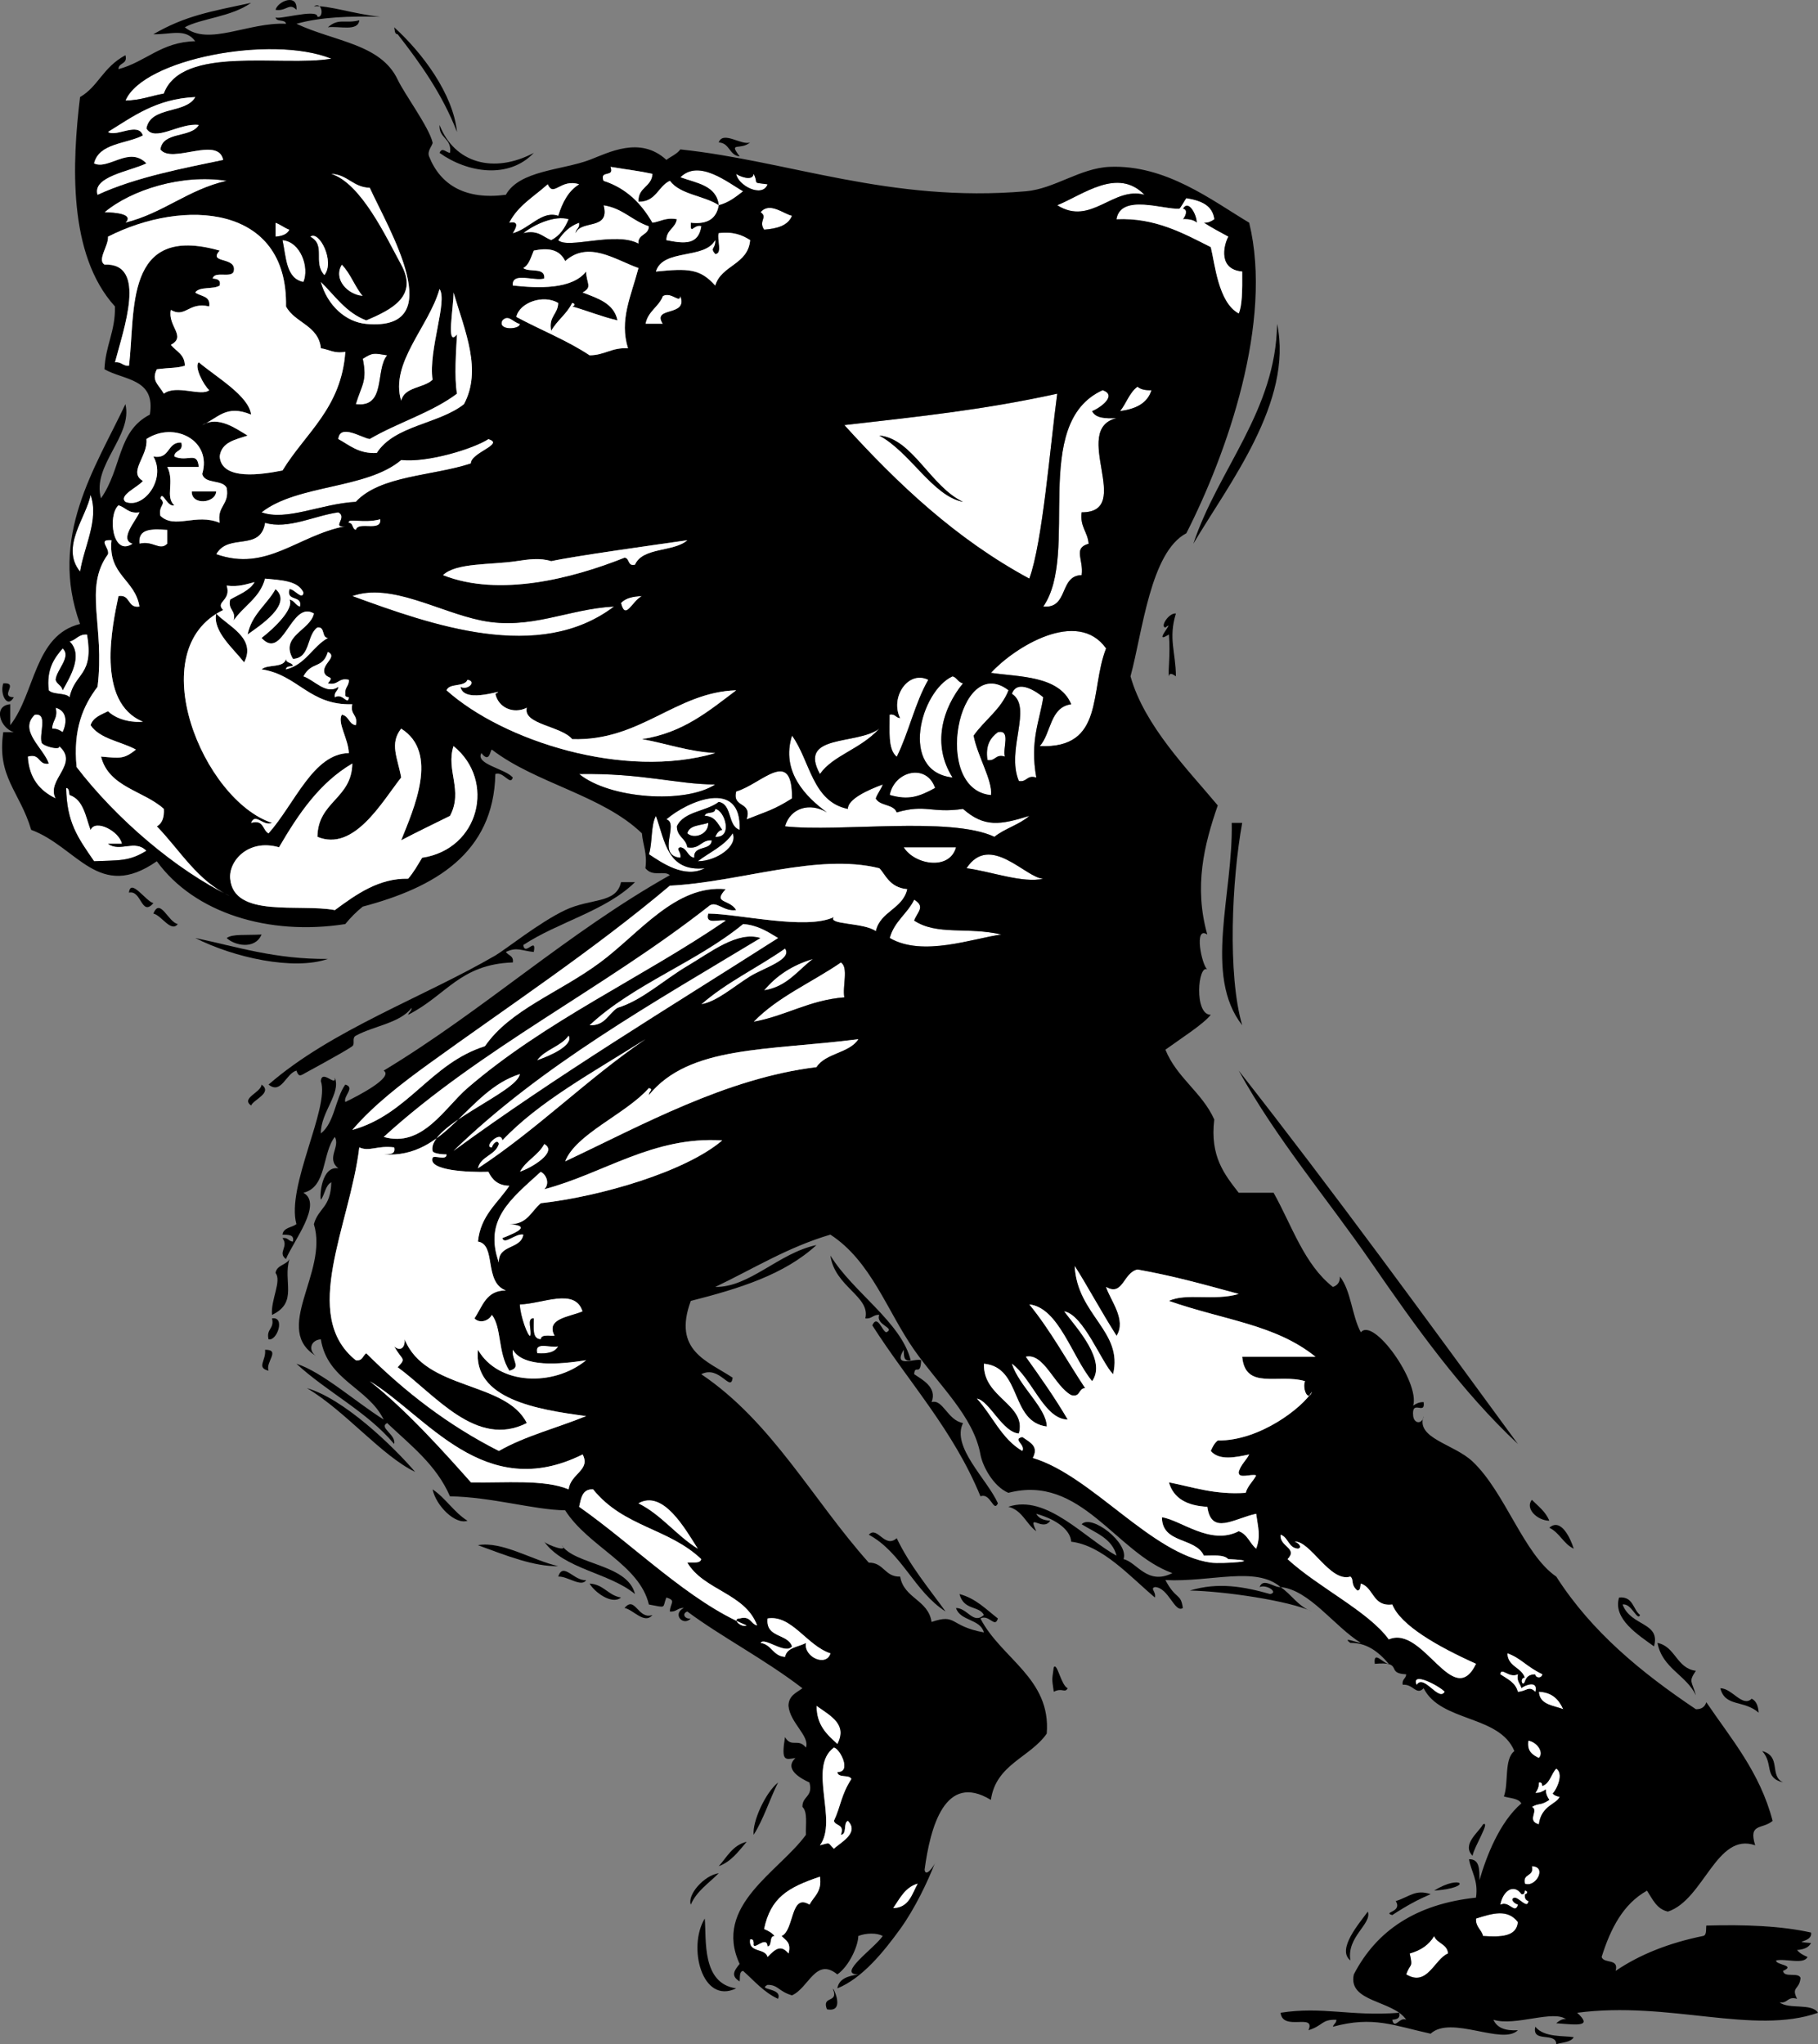 <?xml version="1.0" encoding="UTF-8" standalone="no"?>
<!-- Generator: Adobe Illustrator 12.0.1, SVG Export Plug-In . SVG Version: 6.00 Build 51448)  -->
<svg
    xmlns:rdf="http://www.w3.org/1999/02/22-rdf-syntax-ns#"
    xmlns="http://www.w3.org/2000/svg"
    xmlns:cc="http://web.resource.org/cc/"
    xmlns:xlink="http://www.w3.org/1999/xlink"
    xmlns:dc="http://purl.org/dc/elements/1.1/"
    xmlns:svg="http://www.w3.org/2000/svg"
    xmlns:inkscape="http://www.inkscape.org/namespaces/inkscape"
    xmlns:sodipodi="http://sodipodi.sourceforge.net/DTD/sodipodi-0.dtd"
    xmlns:ns1="http://sozi.baierouge.fr"
    id="Layer_1"
    xml:space="preserve"
    overflow="visible"
    viewBox="0 0 250.058 281.193"
    version="1.1"
    enable-background="new 0 0 250.058 281.193"
  >
<rect x="0" y="0" width="250.058" height="281.193" fill="#808080" stroke="none"/>
<g
      clip-rule="evenodd"
      fill-rule="evenodd"
    >
	<path
        d="m40.778 1.354c-1.003-1.046-1.37 0.24-2.88 0 0.294-1.178 3.07-2.34 2.88 0z"
    />
	<path
        d="m49.418 2.793c-0.168 1.592-2.767 0.753-4.32 0.96 1.51-1.324 2.357-0.457 4.32-0.96z"
    />
	<path
        fill="#FFFFFF"
        d="m45.579 8.073c-6.756 1.166-20.567-1.909-23.04 4.8-1.764 0.316-3.228 0.933-5.28 0.96 2.426-5.731 20.075-9.084 28.32-5.76z"
    />
	<path
        fill="#FFFFFF"
        d="m98.858 28.233c-0.308-2.732-3.052-3.028-5.28-3.84 2.569-2.587 6.651 0.811 8.64 1.92-1 0.76-1.96 1.565-3.362 1.92z"
    />
	<path
        fill="#FFFFFF"
        d="m105.58 25.354c-0.728 1.938-4.115 0.131-4.32-1.44 0.292 0.276 2.277 1.124 2.4 0 0.77 1.47-0.41 1.123 1.92 1.44z"
    />
	<path
        fill="#FFFFFF"
        d="m31.179 24.874c-5.338 1.222-8.678 4.442-13.92 5.76 1.159-1.216-1.428-1.393-2.88-1.44 3.661-3.087 10.667-5.296 16.8-4.32z"
    />
	<path
        fill="#FFFFFF"
        d="m157.42 26.793c-4.339-1.2-7.368 4.363-12 1.44 3.58-1.464 8.31-5.244 12-1.44z"
    />
	<path
        fill="#FFFFFF"
        d="m79.659 30.633c0.135 0.775-0.454 0.827-0.48 1.44 0.675-1.884 4.786-0.333 3.84-3.84 2.649 0.391 3.949 2.131 6.24 2.88 0.002 1.282-1.517 1.043-1.44 2.4-3.173-1.713-9.755 0.808-11.04-0.48 0.705-1.054 1.582-1.937 2.88-2.4z"
    />
	<path
        d="m164.62 30.633c-0.428-0.373-1.084-0.516-1.921-0.48 0.333-0.387 0.747-1.314 0-1.44 0.8-1.38 1.94 0.891 1.92 1.92z"
    />
	<path
        fill="#FFFFFF"
        d="m104.62 29.193c1.224-1.5 3.218 0.27 4.32 0.48-0.542 1.377-2.059 1.782-3.84 1.92-0.82-1.226 0.55-1.679-0.48-2.4z"
    />
	<path
        fill="#FFFFFF"
        d="m78.218 30.153c-0.523 1.237-1.213 2.307-2.4 2.88-1.176-0.424-1.761-1.439-3.84-0.96 1.529-1.232 4.364-2.485 6.24-1.92z"
    />
	<path
        fill="#FFFFFF"
        d="m37.898 30.633c0.71 0.25 1.21 0.71 1.92 0.96-0.315 0.645-1.026 0.894-1.92 0.96v-1.92z"
    />
	<path
        fill="#FFFFFF"
        d="m38.858 33.034c2.485 0.208 3.739 3.759 2.88 5.76-2.412-0.467-2.371-3.389-2.88-5.76z"
    />
	<path
        fill="#FFFFFF"
        d="m47.019 36.394c1.199 1.201 1.784 3.016 2.88 4.32-2.102-0.158-4.128-2.346-2.88-4.32z"
    />
	<path
        fill="#FFFFFF"
        d="m91.179 44.553h-2.4c0.327-1.752 1.819-2.34 2.4-3.84 1.19-0.623 2.329 1.071 2.4 0 1.139 2.949-3.978 1.392-2.4 3.84z"
    />
	<path
        fill="#FFFFFF"
        d="m71.499 44.553c0.083 0.783-3.14 0.969-2.4-0.48 0.848-0.891 1.401 0.209 2.4 0.48z"
    />
	<path
        d="m175.66 44.553c2.255 10.695-6.631 21.969-11.521 30.24 3.42-10.272 11.35-18.277 11.52-30.24z"
    />
	<path
        fill="#FFFFFF"
        d="m53.258 48.874c-1.685 1.995-0.091 7.269-4.32 6.72 0.819-2.688 1.597-3.159 0.96-6.24 1.384-0.878 1.502-0.779 3.36-0.48z"
    />
	<path
        fill="#FFFFFF"
        d="m156.46 53.193c0.427 0.373 1.084 0.516 1.92 0.48-0.557 1.843-2.21 2.59-4.32 2.88 0.86-1.056 1.28-2.553 2.4-3.36z"
    />
	<path
        fill="#FFFFFF"
        d="m151.66 53.673c2.102 0.702-0.37 2.467-1.44 2.88 0.463 0.977 1.844 1.037 3.36 0.96-6.398 1.576 2.508 12.985-4.801 12.96-0.253 2.014 0.839 2.681 0.96 4.32-2.204 0.628-0.66 2.153-0.96 4.32-3.139 0.061-1.751 4.648-5.279 4.32 5.07-7.295-1.87-25.2 8.16-29.76z"
    />
	<path
        fill="#FFFFFF"
        d="m145.42 54.153c-0.957 7.077-2.023 20.516-3.84 25.44-10.076-5.444-18.056-12.984-25.44-21.12 10.68-1.219 19.22-2.112 29.28-4.32zm-12.96 14.881c-4.473-2.09-6.957-8.72-11.52-9.12 4.27 2.291 7.35 8.324 11.52 9.12z"
    />
	<path
        fill="#FFFFFF"
        d="m35.979 70.474c4.929-3.872 14.436-3.165 19.2-7.2 3.638 0.4 9.983-1.56 12-2.88 2.334 0.714-2.414 1.849-2.4 3.36-5.295 1.745-12.444 1.635-15.84 5.28-4.757 0.247-9.497 2.684-12.96 1.44z"
    />
	<path
        d="m26.378 67.593h3.36c-0.091 1.668-3.443 1.951-3.36 0z"
    />
	<path
        fill="#FFFFFF"
        d="m12.458 68.073c1.193 3.393-0.88 7.063-1.44 10.56-2.756-3.364 0.862-7.459 1.44-10.56z"
    />
	<path
        fill="#FFFFFF"
        d="m46.539 70.474c1.337 0.713-1.015 2.145 0.96 1.92-6.608 1.276-10.783 6.311-17.76 3.84 1.676-2.986 6.073-0.305 6.72-4.32 3.159 0.946 6.803-0.986 10.08-1.44z"
    />
	<path
        fill="#FFFFFF"
        d="m23.019 72.874v1.92c-1.053 1.061-1.961-0.475-3.84 0-0.245-2.165 1.79-2.05 3.84-1.92z"
    />
	<path
        d="m37.898 81.034c2.424 2.074-2.196 5.068-3.84 6.24 0.572-2.79 2.635-4.086 3.84-6.24z"
    />
	<path
        fill="#FFFFFF"
        d="m48.458 81.994c5.276-1.893 11.875 2.164 17.76 3.36 6.74 1.37 11.869-1.588 18.24-1.92-10.31 7.813-25.05 2.562-36-1.44z"
    />
	<path
        fill="#FFFFFF"
        d="m88.298 81.994c-1.381 0.711-2.257 3.425-2.88 0.96 0.592-0.689 1.651-0.91 2.88-0.96z"
    />
	<path
        d="m29.738 84.394c1.524 1.684 5.594 3.355 3.84 6.72-1.508-1.934-4.346-4.276-3.84-6.72z"
    />
	<path
        fill="#FFFFFF"
        d="m152.14 89.193c-2.285 5.802-0.172 13.817-9.12 13.44 1.585-1.775 1.365-5.355 4.32-5.76-1.632-3.963-7.224-3.745-11.04-4.32 3.28-3.568 11.91-8.906 15.84-3.357z"
    />
	<path
        fill="#FFFFFF"
        d="m11.979 87.273c1.004 5.714-1.691 5.205-2.4 8.64-0.614-0.667-2.267-0.294-2.88-0.96-0.319-2.88 0.733-4.388 1.92-5.76 1.266 1.143-0.863 2.95-0.96 4.32 0.169 0.63 0.845 0.755 0.96 1.44 0.997-1.825 2.873-4.792 0.96-6.72 0.914-0.206 1.205-1.034 2.4-0.96z"
    />
	<path
        fill="#FFFFFF"
        d="m131.02 93.034c0.631 0.169 0.755 0.845 1.44 0.96-2.81 3.429-4.312 8.458-1.44 12.96-7.41-0.82-4.4-11.915 0-13.916z"
    />
	<path
        d="m0.458 93.994c2.247-0.127-0.623 1.862 1.44 1.92-0.926 1.651-1.961-0.543-1.44-1.92z"
    />
	<path
        fill="#FFFFFF"
        d="m143.5 95.914c-0.511 3.305-1.862 5.96-0.96 11.04-1.357-0.397-1.244 0.676-2.4 0.48-1.797-4.306 1.945-10.122-0.96-12 0.76-2.112 3.48-0.251 4.32 0.484z"
    />
	<path
        fill="#FFFFFF"
        d="m7.659 97.354c1.526 0.422 1.626 1.928 0.96 3.36-0.386-0.254-0.779-0.501-1.44-0.48-0.012-1.127 0.826-1.41 0.48-2.876z"
    />
	<path
        fill="#FFFFFF"
        d="m4.778 98.313c1.893-0.293 0.565 2.635 0.96 3.84 0.2 0.51 2.632 1.115 2.4 0.48 2.859 2.473-1.835 4.635-0.48 7.2-2.159-1.042-3.66-2.74-3.84-5.76 1.793-0.513 1.368 1.192 2.88 0.96-0.711-2.13-4.195-4.54-1.92-6.717z"
    />
	<path
        fill="#FFFFFF"
        d="m120.94 100.23c-2.611 2.87-6.326 3.636-8.16 6.24-3.08-5.56 5.11-3.94 8.16-6.24z"
    />
	<path
        fill="#FFFFFF"
        d="m137.26 100.71c1.825-0.385 0.61 2.27 0.96 3.36-1.356-0.396-1.243 0.677-2.4 0.48-0.3-2.06 0.43-3.09 1.44-3.84z"
    />
	<path
        fill="#FFFFFF"
        d="m108.94 101.19c2.496 3.424 2.766 9.075 7.68 10.08-0.031-1.342 2.773-2.625 4.8-3.36-0.25 0.71-0.71 1.209-0.96 1.92 0.541 1.059 2.455 0.746 2.88 1.92 4.012-1.18 4.765 0.158 9.12-0.48 2.941 2.584 5.133 2.2 9.12 0.96-1.354 1.207-3.384 1.736-4.801 2.88-6.085-2.854-21.29-0.614-28.799-1.44 0.719-2.556 3.433-3.328 5.76-1.92-2.85-2.08-6.38-5.59-4.8-10.56z"
    />
	<path
        fill="#FFFFFF"
        d="m108.94 109.83c-2.512 1.587-3.473 1.775-6.24 2.88 0.779-2.539-2.017-1.502-1.44-3.84 3.45-0.99 7.74-6.23 7.68 0.96z"
    />
	<path
        fill="#FFFFFF"
        d="m128.62 108.39c-2.266 1.24-3.695 1.702-6.24 0.96 0.64-3.31 5.07-4.39 6.24-0.96z"
    />
	<path
        fill="#FFFFFF"
        d="m79.659 106.47c8.748-0.135 13.396 1.419 18.72 1.44-4.11 2.69-14.498 2-18.72-1.44z"
    />
	<path
        fill="#FFFFFF"
        d="m9.099 108.39c0.467 0.013 0.373 0.587 0.48 0.96 1.905 0.655 2.201 2.919 2.88 4.8 0.658-1.553 3.991 0.198 4.32 1.92h-1.92c1.647 1.187 3.747-0.658 5.28 0.96-2.443 1.505-3.769 1.28-7.2 1.44-2.276-3.3-3.748-5.34-3.84-10.08z"
    />
	<path
        fill="#FFFFFF"
        d="m101.74 114.15c-1.702-0.538-0.982-3.498-2.88-3.84-1.707 1.333-4.803 1.277-5.76 3.36 0.007 1.433 1.248 1.632 1.44 2.88 1.756 0.316 1.841-1.039 3.36-0.96-0.088 1.512-2.585 0.615-2.4 2.4-0.979-0.142-0.941-1.299-1.92-1.44-0.712 0.21 0.189 0.614 0 1.44-3.365-0.315-0.106-4.73-1.92-5.28 2.83-2.47 10.37-5.77 10.08 1.44z"
    />
	<path
        fill="#FFFFFF"
        d="m98.378 111.27c1.329 0.2 2.484 4.021 0 3.84 0.213-0.427 0.421-0.858 0.96-0.96-0.617-0.823-0.992-1.887-2.4-1.92 0.109-0.69 1.433-0.16 1.44-0.96z"
    />
	<path
        fill="#FFFFFF"
        d="m90.218 112.23c1.244 3.397 1.544 7.736 6.72 7.2-2.774 1.481-5.937-0.773-7.68-1.92 0.504-1.57 0.23-3.93 0.96-5.28z"
    />
	<path
        fill="#FFFFFF"
        d="m97.418 113.19c0.076 1.575-1.96 2.303-2.88 1.44 0.278-1.16 1.813-1.06 2.88-1.44z"
    />
	<path
        d="m169.42 113.19h1.439c-1.429 7.831-2.028 20.931 0 27.84-5.36-6.84-1.23-18.04-1.44-27.84z"
    />
	<path
        fill="#FFFFFF"
        d="m100.78 114.63c0.764 1.74-2.227 3.841-4.8 3.84 1.63-1.25 3.651-2.1 4.8-3.84z"
    />
	<path
        fill="#FFFFFF"
        d="m124.3 116.55h7.2c-0.89 3.26-5.72 2.4-7.2 0z"
    />
	<path
        fill="#FFFFFF"
        d="m143.5 120.87c-2.764 0.675-7.293-1.021-10.561-1.44 3.24-4.93 8.2 1.41 10.56 1.44z"
    />
	<path
        fill="#FFFFFF"
        d="m125.74 123.75c1.589 0.969 0.457 1.671 0 2.88 3.147 2.09 7.394 0.83 12 1.92-3.857 0.502-10.81 3.136-15.359 0.48 0.6-2.28 2.42-3.33 3.36-5.28z"
    />
	<path
        d="m24.458 127.11c-0.935 1.212-2.264-1.224-3.36-1.44 0.919-2.27 2.038 1.19 3.36 1.44z"
    />
	<path
        d="m31.179 129.03c0.846-0.583 2.459-0.361 4.8-0.48-0.93 2.16-3.781 1.48-4.8 0.48z"
    />
	<path
        fill="#FFFFFF"
        d="m107.98 130.47c1.085 1.516-2.941 2.684-4.8 3.84-2.308 1.434-4.552 3.467-6.72 3.84 3.396-3 7.76-5.04 11.52-7.68z"
    />
	<path
        fill="#FFFFFF"
        d="m111.82 131.91c-2.101 1.579-3.545 3.814-6.72 4.32 1.67-2.01 3.88-3.48 6.72-4.32z"
    />
	<path
        fill="#FFFFFF"
        d="m115.66 132.39c1.094 0.666 0.179 3.341 0.48 4.8-4.884 0.396-8.015 2.545-12.48 3.36 3.29-3.43 8.02-5.42 12-8.16z"
    />
	<path
        d="m170.38 147.27c13.159 16.761 25.748 34.092 38.399 51.359-7.75-7.25-14.079-16.14-20.159-24.96-6.05-8.77-13.05-16.98-18.24-26.4z"
    />
	<path
        d="m35.979 149.19c1.554 1.125-1.104 2.058-1.44 2.88-1.45-1.02 1.374-1.78 1.44-2.88z"
    />
	<path
        fill="#FFFFFF"
        d="m74.858 157.35c1.979 1.067-1.737 3.329-3.36 3.84 0.828-1.57 2.533-2.26 3.36-3.84z"
    />
	<path
        d="m39.818 173.19c-0.957 3.072 1.252 5.948-2.4 7.68-0.213-1.993 1.364-4.688 0.48-5.76 0.154-1.12 1.486-1.07 1.92-1.92z"
    />
	<path
        fill="#FFFFFF"
        d="m80.139 180.39c-1.748 0.765-5.129 0.973-3.84 3.359-0.76 0.04-1.831-0.23-1.92 0.48-1.226-0.054-0.953-1.607-0.96-2.88-1.041-0.081-0.217 1.702-0.48 2.399-0.292 0.26-1.402-2.734-1.44-4.319 3.188-0.09 7.596-2.36 8.64 0.96z"
    />
	<path
        d="m37.418 181.35c1.851-0.281 0.698 3.161-0.48 2.88-0.348-1.47 0.829-1.41 0.48-2.88z"
    />
	<path
        d="m72.458 195.75c-6.922 3.521-12.604-3.901-17.76-7.68 1.249-1.328 0.623-0.861-0.48-2.88 0.703 0.688 1.521 0.368 1.44-0.96 2.839 7.08 13.9 5.71 16.8 11.52z"
    />
	<path
        fill="#FFFFFF"
        d="m76.778 185.19c-0.441 0.838-1.5 1.06-2.88 0.96-0.454-1.73 1.891-0.67 2.88-0.96z"
    />
	<path
        d="m36.458 185.67c2.194-0.016 0.025 1.685 0.48 2.88-1.741-0.43-0.292-1.41-0.48-2.88z"
    />
	<path
        d="m57.099 202.47c-4.652-2.253-9.555-8.347-14.88-11.521 5.096 1.47 11.855 7.99 14.88 11.52z"
    />
	<path
        d="m59.499 204.87c1.819 1.221 2.93 3.149 4.8 4.32-1.696 0.57-4.324-2.06-4.8-4.32z"
    />
	<path
        d="m210.7 206.31c0.878 0.883 1.898 1.622 2.4 2.88-1.68-0.04-3.36-1.68-2.4-2.88z"
    />
	<path
        d="m213.1 210.15c1.616-1.429 2.938 1.521 3.36 2.88-1.42-0.66-1.94-2.21-3.36-2.88z"
    />
	<path
        d="m81.099 217.83c1.965 0.115 2.529 1.631 4.32 1.92-1.25 1.06-3.686-0.77-4.32-1.92z"
    />
	<path
        d="m227.98 225.99c2.509 0.531 2.595 3.485 5.28 3.84-1.062 1.56-0.539 1.383 0 3.36-1.35-2.81-4.62-3.69-5.28-7.2z"
    />
	<path
        d="m236.62 232.23c1.628-0.005 3.047 2.681 4.319 1.439 0.645 0.316 0.895 1.026 0.96 1.92-2.09-1.81-4.59-0.73-5.28-3.36z"
    />
	<path
        fill="#FFFFFF"
        d="m211.66 232.71c1.848 0.072 2.762 1.078 3.359 2.4-1.39-0.53-3.25-0.59-3.36-2.4z"
    />
	<path
        fill="#FFFFFF"
        d="m112.3 234.63c2.058 1.451 4.284 2.59 2.88 5.28-1.42-1.3-2.88-2.55-2.88-5.28z"
    />
	<path
        fill="#FFFFFF"
        d="m210.22 239.43c1.208 0.195 2.205 1.642 1.44 2.399-0.84-0.43-1.67-0.89-1.44-2.4z"
    />
	<path
        fill="#FFFFFF"
        d="m214.06 243.27c1.325 0.931-0.51 3.72-0.479 3.359-0.025 0.306 0.922 0.599 0.96 0.48-0.344 1.08-2.53 1.176-2.88 3.84-1.771-0.496 0.06-1.903-0.961-2.4 1.043-0.608 1.068-0.113 2.4-0.96-0.254-0.386-0.501-0.779-0.479-1.439-0.387 0.254-0.779 0.501-1.44 0.479 0.254-0.386 0.501-0.779 0.48-1.439 0.408-0.089 0.452 0.187 0.479 0.479 1.06-0.37 1.2-1.68 1.92-2.4z"
    />
	<path
        fill="#FFFFFF"
        d="m210.7 256.71c2.175 0.042 0.53 2.993-0.96 2.4-0.36-1.47 1.32-0.92 0.96-2.4z"
    />
	<path
        fill="#FFFFFF"
        d="m208.78 264.39c-0.179 2.061-2.409 2.07-4.8 1.92-0.206-0.914-1.034-1.206-0.96-2.4 2.3-0.73 4.34-1.36 5.76 0.48z"
    />
	<path
        d="m96.938 263.91c0.24 2.876-0.458 8.928 4.32 9.601-4.711 2.29-6.699-5.73-4.322-9.6z"
    />
	<path
        fill="#FFFFFF"
        d="m197.26 266.31c0.397 1.042 1.812 1.067 1.92 2.399-1.901 0.792-2.846 4.652-5.76 2.88 0.554-1.624 0.953-0.755 0.479-2.88 1.5-0.41 2.65-1.19 3.36-2.4z"
    />
	<path
        d="m25.418 3.753c3.258 2.65 8.752-0.737 13.92-0.48-0.108-0.691-1.433-0.167-1.44-0.96-0.183 0.632 5.846-1.243 5.76 0 0.931 0.19 0.701-2.187-0.48-1.44 1.903-0.184 5.403 1.042 9.12 1.44-4.182-0.112-8.187 0.022-11.52 0.96 5.255 2.472 11.587 2.745 13.92 7.68 0.961 2.033 4.306 6.521 4.8 8.64 0.079 0.34-0.793 1.125-0.48 1.92 1.569 3.983 5.068 6.01 10.56 5.28 1.881-3.37 7.763-3.379 11.52-4.8 2.589-0.979 6.93-3.339 10.56 0 0.639-0.481 1.449-0.792 1.92-1.44 14.956 1.581 28.823 7.367 47.52 5.76 3.949-0.339 7.461-3.189 11.521-3.36 7.752-0.326 14.084 4.628 19.199 7.68 3.335 13.677-3.081 31.795-8.64 42.72-4.942 2.596-6.014 13.515-7.68 19.68 1.906 6.813 7.955 12.899 12 17.76-1.873 5.405-3.3 11.154-1.44 17.76-1.893-1.282-0.761 4.226 0 4.8-1.292-0.75-1.853 6.258 0.48 6.24-1.031 1.3-4.06 3.22-6.24 4.8 1.567 3.872 5.031 5.848 6.72 9.6-0.612 5.092 1.405 7.555 3.36 10.08h4.8c2.526 4.514 4.208 9.872 8.16 12.96 0.59-0.21 0.985-0.614 0.96-1.44 1.55 1.971 1.643 5.397 2.88 7.681 1.731-2.156 8.135 6.854 7.2 10.08 0.386-0.254 0.779-0.501 1.439-0.48 0.26 1.911-1.699-0.518-1.439 1.92 0.141 1.12 1.299 1.12 1.439 0-1.137 3.062 4.151 3.818 6.721 6.24 4.498 4.241 7.048 12.789 11.52 15.84 4.867 7.613 11.734 13.226 19.2 18.24 0.821 0.021 1.243-0.357 1.439-0.96 3.426 5.055 7.362 9.598 9.12 16.32-1.406 1.209-3.367 0.259-2.399 3.359-5.326-1.855-7.044 7.479-12 9.12-1.57-0.35-2.115-1.725-2.88-2.88-3.288 1.833-5.015 5.226-6.24 9.12 0.301 0.979 2.425 0.135 1.92 1.92 3.331-2.269 7.352-3.849 12-4.8 0.562-0.078 0.404-0.876 0.479-1.44 5.269-0.147 10.209 0.032 14.4 0.96 0.295 1.456-3.034 1.196 0 1.44-0.315 0.644-1.026 0.894-1.92 0.96 0.352 0.448 0.873 0.727 1.44 0.96-0.511 1.089-3.018 0.183-4.32 0.479-0.082 0.65 2.778 0.622 0.96 1.44 0.123 0.997 2.108 0.131 2.4 0.96-0.161 1.7-1.321 1.181-0.48 2.88-1.356-0.396-1.243 0.677-2.4 0.48 1.229 1.011 4.417 0.062 5.28 1.439-8.858 3.116-20.522-1.67-33.12 0 2.071 1.911 0.272 1.695-2.88 1.44-0.024-0.002 0.987-0.874 1.44-0.48-1.704-1.481-7.05 0.952-10.08 0 0.483 1.116 1.652 1.548 3.359 1.44-2.109 2.119-9.209-2.115-12 0.479-5.016-1.102-7.888-2.475-13.439-0.96 0.091-0.389 0.481-0.479 0.479-0.96-2.07-0.062-1.769 0.785-3.84 1.44 1.034-2.426-3.529 0.213-3.84-2.4 5.816-0.921 9.526 0.531 16.32 0 0.176 0.816-0.375 0.905-0.96 0.96 0.315 1.438 1.025-0.459 1.92 0-1.763-2.693-8.075-2.39-7.2-6.24 3.106-6.013 8.56-9.68 16.8-10.56 0.343-2.423-0.655-3.504-0.96-5.28 1.485-0.044 1.431 1.45 1.44 2.88 0.934-3.249 2.757-7.98 5.76-10.56-0.406-0.714-1.546-0.694-2.4-0.96 0.68-1.881-0.001-5.121 1.44-6.24-2.049-4.991-10.125-3.955-12.48-8.64-1.013 1.058-1.418-0.616-2.88-0.48-0.135-0.775 0.454-0.826 0.48-1.439-2.941-0.116-0.245-1.808-4.32-1.44-0.225-1.965 1.207 0.015 1.92 0-1.5-1.771-3.127-2.908-5.28-2.88-1.206-0.899 0.799-0.053 1.44 0-3.673-2.281-7.064-7.288-11.04-7.68 1.527 1.032 2.429 2.69 4.32 3.359-3.152-1.491-12.11-2.796-16.8-2.88 3.927-1.193 7.463-0.531 11.039 0.48 1.205-0.205-0.46-1.372-1.439-0.96 0.485-1.352 2.039 0.132 2.88 0-3.412-2.918-9.552-0.657-15.84-0.96 1.491 2.805 2.111 1.739 2.399 3.84-1.106 0.762-1.962-2.819-3.84-2.88-0.712 0.209 0.189 0.614 0 1.439-3.443-2.893-7.199-7.162-11.52-7.68-0.07-1.472-1.79-2.996-4.8-3.84 0.315 0.645 1.025 0.894 1.92 0.96-1.043 1.578-3.2-1.278-1.92 1.439-1.402-0.997-1.909-2.891-3.841-3.359 5.255-1.802 10.572 4.4 14.881 6.72-0.626-2.414-2.935-3.146-4.801-4.32 1.356-1.447 6.562 2.604 5.761 4.801 1.806 0.376 3.251 3.663 6.72 1.92-7.792-2.78-12.566-13.658-22.561-11.04-2.109-0.909-3.557-3.712-3.84-5.28-0.948-5.252-5.701-9.51-9.12-14.4-3.724-5.328-5.91-12.2-11.52-15.84-5.927 1.753-10.635 4.726-15.84 7.2 4.72 0.076 8.756-4.682 13.92-5.76-4.416 4.067-10.599 5.978-17.28 7.68-2.521 6.853 2.275 8.249 5.76 10.561-0.265 2.122-1.789-1.776-4.32-0.48 9.754 6.566 15.339 17.301 23.04 25.92 2.104-0.023 2.173 1.987 4.319 1.92 0.509 3.012 3.866 3.174 4.32 6.24 3.538-1.199 2.37 0.552 7.2 1.439-0.511-1.889-3.262-1.538-3.84-3.359 1.604 0.004 2.347 2.312 3.84 0.96-0.675-1.315-2.76-0.58-3.36-2.88 2.269 0.611 3.654 2.105 5.28 3.359-0.408 1.409-1.208-0.624-2.4 0 2.861 5.536 9.744 8.252 9.12 15.841-2.3 3.3-6.99 4.209-7.68 9.119-6.327-3.859-8.332 3.753-9.12 9.601 0.142 1.142 1.299-0.533 1.44-0.96-0.999 2.579-2.763 6.299-4.801 9.12-2.283 3.159-5.231 6.789-8.639 8.16 0.235-1.365 1.502-1.698 2.88-1.921-3.027 0.021 2.218-3.593 3.36-5.279-0.776-0.454-2.31-0.427-3.36 0 0.003 1.313-1.248 4.15-2.88 5.279-2.972-2.415-3.925 1.862-6.24 2.881-1.855-0.536-1.893-1.46-3.36-1.44-1.477 0.752 2.126 0.378 1.44 1.92-1.97-0.909-3.274-2.485-4.8-3.84-0.562 0.077-0.405 0.875-0.48 1.439-1.289-0.774-0.713-1.52 0-2.399-3.712-8.021 5.436-12.679 9.12-17.76-0.057-1.383 0.262-3.143-0.48-3.841-0.05-1.489 1.51-1.369 0.96-3.359-1.008-0.459-3.612-1.791-1.92-3.36-1.417 0.214-1.986 0.519-1.44-2.88 0.901 1.532 1.806 0.081 2.88 1.44 0.574-1.574-2.209-3.405-2.4-5.761 0.033-1.407 1.097-1.782 1.92-2.399-5.243-4.025-11.225-7.113-15.84-10.561-0.815 0.312-0.3 1.104 0.48 0.96-1.006 1.129-2.623-0.592-0.96-1.439-0.861-0.062-1.013 0.587-1.92 0.479 0.06-1.201 0.916-1.502-0.48-1.92-0.585 1.474 0.132 1.435-2.4 0.96-1.306-5.517-8.307-7.924-11.52-12.96-4.22-0.039-10.132-1.84-15.84-1.92-1.887-4.354-5.439-7.04-8.64-10.08-1.21 0.633 1.259 1.576 0.96 2.88-3.711-4.448-9.198-7.122-13.44-11.04 3.525 1.119 8.17 5.268 12 7.681-2.148-4.412-7.741-5.379-8.64-11.04-1.546 0.12-1.771 1.728-0.48 2.399-6.416-3.644 1.584-11.543-0.48-18.239 0.641-2.297 2.301-2.188 2.4-5.761-0.843 0.438-0.878 1.683-1.44 2.4-0.185-0.529 0.089-4.692 2.4-4.32-1.718-1.376 0.306-2.941-0.48-4.319-1.767 2.233-1.075 6.925-4.32 7.68 2.724 1.529-1.417 6.701-2.4 9.12-1.212-0.907 0.443-1.683-0.48-2.88 0.775-0.136 0.827 0.453 1.44 0.479 0.225-1.024-0.686-0.914-1.44-0.96 0.134-0.986 1.282-0.958 1.92-1.439-1.433-5.166 4.607-16.007 3.36-19.681 0.13-1.683 2.125 0.867 1.92-0.479 0.886 2.18-1.954 4.757-1.92 7.68 1.89-1.47 1.965-4.755 3.36-6.72 1.407 0.406-0.287 1.545 0 2.399 1.801-0.861 6.691-3.408 5.28-4.319 13.77-8.311 25.233-18.926 39.36-26.88-0.776-0.714-2.31 0.317-3.36-0.96 0.284-2.044-0.345-3.175-0.48-4.8-5.457-5.263-14.582-6.857-20.64-11.52-0.262 0.141-0.297 1.934-1.44 0.48-0.875 1.536 3.284 2.142 4.32 3.36-0.332 1.198-1.28-0.891-2.4-0.48-0.216 10.938-8.386 15.63-18.24 18.24-0.884 0.716-1.684 1.516-2.4 2.4-10.559 1.651-20.771-1.531-25.92-8.64-7.985 5.573-10.921-1.964-17.28-4.32-1.572-5.304-4.758-7.26-3.84-13.44h1.44c-1.894-0.571-2.885-3.628-0.48-3.84v2.88c3.44-4.4 3.301-12.379 9.6-13.92-4.368-11.972 2.074-21.422 6.24-30.24 1.036 4.379-4.647 8.411-3.36 12.96 2.928-4.216 2.208-9.186 6.72-11.52 0.839-5-3.604-4.717-6.24-6.24 0.122-3.239 1.516-5.204 1.44-8.64-6.501-7.15-5.888-19.777-4.8-28.8 2.543-1.477 3.085-4.045 6.24-5.76 0.35 1.31-0.954 0.966-0.96 1.92 3.793-1.007 5.858-3.742 10.56-3.84-1.355-1.841-3.35-0.9-5.76-0.96 4.402-2.549 7.816-3.115 13.44-4.32-2.743 1.951-6.836 2.123-9.122 3.363zm-8.16 10.08c2.053-0.027 3.516-0.644 5.28-0.96 2.473-6.709 16.284-3.635 23.04-4.8-8.244-3.324-25.893 0.029-28.32 5.76zm-2.4 4.32c1.171 0.752 4.152-1.444 4.8 0.48-2.318 1.202-6.015 1.025-6.72 3.84 1.963 0.96 4.841-2.456 7.2 0-2.261 1.107-7.469 1.801-6.72 4.32 5.282-2.441 11.952-3.679 17.28-4.8-0.709-3.344-7.083 0.648-8.64-1.44 0.353-2.526 4.21-1.55 5.28-3.36-2.61-0.347-6.06 2.417-7.2 0.48 0.562-3.117 5.395-1.965 6.72-4.32-5.359 0.241-8.536 2.664-12 4.8zm74.88 12.48c1.127-0.153 1.802-0.758 3.36-0.48-0.192 1.248-1.433 1.448-1.44 2.88 2.504 0.5 4.405 0.673 4.8-1.92-1.047-0.306-1.527 1.361-1.44-0.48 2.356 0.276 3.538-0.623 3.84-2.4-2.021-1.339-5.286-1.434-6.72-3.36-1.641 0.759-1.883 2.917-4.32 2.88-0.098-2.019 1.824-2.016 1.92-3.84-2.034-0.437-3.018-0.504-5.76-0.96 0.593 1.553-1.553 0.367-0.96 1.92 3.144 1.018 5.198 3.123 6.72 5.76zm12.482-4.32c-1.989-1.109-6.07-4.507-8.64-1.92 2.228 0.812 4.972 1.108 5.28 3.84 1.4-0.355 2.36-1.16 3.36-1.92zm-47.041 10.081c2.344 4.297-1.15 6.14-4.8 7.68-2.789-1.051-4.298-3.382-6.24-5.28 0.904 3.24 3.42 5.504 6.24 5.76 11.614 1.054 3.039-13.085 0.48-18.72-2.331-0.069-3-1.8-5.28-1.92 4.113 1.328 7.522 8.671 9.6 12.48zm48.481-12.48c-0.124 1.124-2.109 0.276-2.4 0 0.205 1.571 3.593 3.377 4.32 1.44-2.33-0.317-1.15 0.03-1.92-1.44zm-89.282 5.279c1.452 0.047 4.039 0.224 2.88 1.44 5.243-1.317 8.583-4.538 13.92-5.76-6.132-0.975-13.138 1.234-16.8 4.32zm131.04-0.96c4.632 2.923 7.661-2.64 12-1.44-3.69-3.804-8.42-0.024-12 1.44zm-73.441 3.84c2.079-0.479 2.664 0.537 3.84 0.96 1.187-0.573 1.877-1.644 2.4-2.88-1.877-0.565-4.712 0.688-6.24 1.92zm4.799 0.961c1.285 1.288 7.867-1.233 11.04 0.48-0.077-1.357 1.442-1.118 1.44-2.4-2.291-0.749-3.591-2.489-6.24-2.88 0.946 3.506-3.165 1.956-3.84 3.84 0.026-0.613 0.615-0.665 0.48-1.44-1.297 0.462-2.174 1.345-2.88 2.4zm2.881-7.68c-2.568-0.827-3.5 1.858-4.32 0-1.849 1.671-4.104 2.935-5.28 5.28 1.597-0.331 0.773 0.993 0.48 1.44 2.277-0.614 4.022-3.189 6.24-2.4 0.581-1.819 1.382-3.419 2.88-4.32zm83.521 1.919c-0.042-0.007-0.839 1.431-0.96 1.44-2.118 0.153-8.047-2.105-8.64 1.44 5.28-0.236 9.184 1.934 12.96 3.84 0.565 2.275 1.027 7.619 3.84 9.12 0.461-0.995 0.508-3.115 0.479-5.76-3.261-0.274-2.626-3.484-1.92-4.8-1.142-0.618-2.29-1.23-3.359-1.92 0.66 0.021 1.054-0.226 1.439-0.48-0.26-1.832-1.65-2.519-3.84-2.88zm-58.08 4.32c1.781-0.138 3.297-0.542 3.84-1.92-1.102-0.21-3.096-1.98-4.32-0.48 1.03 0.721-0.34 1.174 0.48 2.4zm-65.762 10.56c0.268-14.031-14.07-14.897-24.48-9.6 0.087 1.246-1.534 3.215-0.48 3.84 5.937-0.234 2.605 8.911 1.44 13.44 0.908-0.107 1.059 0.541 1.92 0.48 0.927-7.446-0.75-19.619 12.48-15.84-1.696 1.837 2.439 0.753 1.92 2.88-0.333 0.947-2.678-0.118-2.88 0.96 0.586 0.054 1.137 0.144 0.96 0.96-0.857 0.583-2.792 0.087-3.36 0.96 0.713 0.567 2.145 0.416 1.92 1.92-2.86-0.672-3.254 1.651-5.28 0.48-0.462 2.261 2.205 3.63 0 4.8 0.704 0.896 1.926 1.274 1.92 2.88-1.149 0.341-1.768 0.226-3.84 0.48-0.81 1.576 0.255 2.116 0.96 3.36 1.686-1.302 5.147 0.431 6.24-0.48-0.779-0.688-2.121-3.282-1.44-3.84 2.43 2.055 6.896 4.618 7.2 7.2-3.445-1.438-4.523 0.469-6.72 1.44 2.219-1.357 4.727 0.552 6.24 1.44-1.67 0.57-3.601 0.879-3.84 2.88 0.251 3.377 5.881 2.468 8.64 1.92 3.151-5.169 8.086-8.553 8.64-16.32-1.558 0.278-2.233-0.327-3.36-0.48-0.334-3.184-3.576-3.462-4.8-5.76zm-1.44-9.6c0.894-0.066 1.604-0.315 1.92-0.96-0.71-0.25-1.209-0.71-1.92-0.96v1.92zm6.721 5.28c1.471-1.845-0.713-6.164-1.92-5.28 2.194 1.191 0.303 3.511 1.92 5.28zm53.759-2.879c-0.799-0.954 0.043-0.61 0-1.92-1.455 2.705-7.19 1.129-8.16 4.32 4.458-0.447 6.062-0.405 8.16 1.92 0.851-2.83 4.51-2.85 4.8-6.24-1.068-0.692-2.315-1.206-4.32-0.96-0.277 0.843 0.578 2.82-0.482 2.88zm-56.64 3.839c0.859-2.001-0.395-5.552-2.88-5.76 0.509 2.372 0.468 5.294 2.88 5.76zm34.08 6.721c-0.405-2.005 0.933-2.267 0.96-3.84-2.08-1.218-5.326-0.047-5.76 1.92 3.331 1.79 7.005 3.235 10.08 5.28 2.077-0.003 3.045-1.114 5.28-0.96-1.211-3.901 0.393-7.077 1.44-11.04-3.202-1.135-6.876-3.823-10.08-0.96-0.816-1.718-2.508-1.82-4.32-1.44-0.388 0.892-0.621 1.939-1.44 2.4 0.8 0.64 3.055-0.175 2.88 1.44-1.329 0.431-4.506-0.986-4.32 0.96 3.539 0.384 8.128 0.552 10.08-1.92 0.047 1.698 0.921 2.104-0.48 2.88 2.073 0.807 4.299 1.461 4.8 3.84-2.205-0.515-4.125-1.314-6.24-1.92 0.267 0.001 0.545-0.389 0-0.48-0.723 1.516-2.082 2.397-2.88 3.84zm-25.92-4.801c-1.096-1.304-1.681-3.119-2.88-4.32-1.247 1.975 0.779 4.163 2.88 4.32zm5.281 14.4c0.466-1.933 3.097-1.703 4.32-2.88-0.588-4.156 2.098-10.771 0.96-12.48-1.461 5.176-6.858 10.18-5.28 15.36zm7.679-0.96c-3.465 2.615-8.168 3.992-12 6.24-1.011-0.102-4.104-2.179-4.32 0 1.556 0.844 2.769 2.031 5.28 1.92 2.423-3.817 8.513-3.967 12-6.72 2.489-4.687 0.184-9.912-1.44-15.36 0.057 1.855-1.093 7.719 0.48 5.76-0.116 2.197-0.396 5.87 0 8.16zm30.721-13.44c-0.071 1.071-1.209-0.623-2.4 0-0.581 1.5-2.073 2.087-2.4 3.84h2.4c-1.578-2.448 3.539-0.891 2.4-3.84zm-24.48 3.36c-0.74 1.449 2.483 1.263 2.4 0.48-0.999-0.271-1.552-1.371-2.4-0.48zm-19.201 5.281c0.637 3.081-0.141 3.551-0.96 6.24 4.229 0.549 2.635-4.725 4.32-6.72-1.858-0.299-1.976-0.398-3.36 0.48zm104.16 7.199c2.11-0.29 3.764-1.037 4.32-2.88-0.836 0.036-1.493-0.107-1.92-0.48-1.12 0.807-1.54 2.304-2.4 3.36zm-10.56 26.881c3.528 0.328 2.141-4.26 5.279-4.32 0.3-2.167-1.244-3.691 0.96-4.32-0.121-1.639-1.213-2.306-0.96-4.32 7.309 0.025-1.598-11.384 4.801-12.96-1.517 0.077-2.897 0.017-3.36-0.96 1.07-0.413 3.542-2.178 1.44-2.88-10.03 4.559-3.09 22.464-8.16 29.76zm-27.36-24.96c7.384 8.135 15.364 15.676 25.44 21.12 1.816-4.924 2.883-18.363 3.84-25.44-10.06 2.207-18.6 3.1-29.28 4.32zm-94.081 10.079c0.901 0.916-0.285 0.869 0 2.4 1.983 1.885 4.878-0.396 8.16 0.96-0.414-2.334 1.375-2.466 0.96-4.8-0.567-1.193-3.039-0.481-3.36-1.92 1.381-4.629-3.892-7.29-7.68-4.8 0.273 2.325-2.586 4.549-0.48 5.76-0.633 0.835-3.411 1.993-2.4 2.88 2.509 1.01 5.627-3.118 3.84-6.24 2.356 0.436 1.828-2.012 3.84-1.92 0.35 1.31-0.954 0.966-0.96 1.92 1.83 0.832 3.158-0.819 3.36 1.44h-4.32c1.031 2.059-0.338 4.114 0.96 5.28-0.997 0.288-1.637-2.11-1.92-0.96zm26.879 0.481c3.396-3.645 10.544-3.536 15.84-5.28-0.014-1.511 4.734-2.646 2.4-3.36-2.017 1.32-8.362 3.28-12 2.88-4.765 4.036-14.271 3.329-19.2 7.2 3.464 1.244 8.204-1.193 12.96-1.44zm-37.919 9.599c0.56-3.497 2.633-7.167 1.44-10.56-0.579 3.101-4.197 7.196-1.44 10.56zm7.199-3.84c-1.872-0.583 0.472-3.139 0.96-4.32-1.51 0.23-1.876-0.684-2.88-0.96-1.512 1.333-0.834 7.111 1.92 5.28zm18.24-2.879c-0.647 4.015-5.044 1.333-6.72 4.32 6.978 2.471 11.152-2.563 17.76-3.84-1.975 0.225 0.377-1.207-0.96-1.92-3.276 0.454-6.92 2.386-10.08 1.44zm12.48 0.96c0.362-1.238 3.55 0.35 3.36-1.44-2.312 0.628-4.511-0.224-4.32 0.48 0.635 0.005 0.439 0.841 0.96 0.96zm-29.759 1.919c1.878-0.475 2.787 1.061 3.84 0v-1.92c-2.05-0.129-4.085-0.244-3.84 1.92zm56.639 2.4c-1.565-0.492-3.147-0.249-4.8 0-3.527 0.53-8.276 0.192-10.08 1.92 7.726 3.065 17.821 0.449 24.96-2.4 0.757 0.043 0.376 1.224 1.44 0.96 1.079-2.441 5.328-1.712 7.2-3.36-4.536 0.65-15.643 2.198-18.72 2.88zm-56.159 22.08c-6.507-2.682-4.204-13.268-3.36-17.28 1.7-0.26 1.18 1.7 2.88 1.44-0.589-3.731-4.337-4.303-3.84-9.12-1.959-0.146-0.256 1.002-0.48 1.92-3.391 4.66-0.406 9.856-1.44 18.24-2.004 2.636-3.393 5.887-2.88 11.04 5.485 7.155 13.685 14.153 21.12 17.76-4.501-2.059-6.853-6.268-10.08-9.6 0.712-0.408 1.032-1.208 0.96-2.4-2.766-2.514-7.588-2.972-8.64-7.2 2.697 0.233 3.142 0.354 4.8-0.96-2.068-1.132-4.955-1.444-6.24-3.36 0.35-1.09 1.444-1.436 2.4-1.92 1.468 1.379 3.715 1.56 4.8 1.443zm22.079-17.759c-0.741-1.659-3.099-1.701-5.28-1.92-0.693 2.667-2.967 3.753-4.32 5.76 0.348-1.468-0.828-1.412-0.48-2.88 1.205-0.715 2.644-1.196 3.36-2.4-1.15 0.291-2.19 0.69-3.84 0.48 0.685 2.089-1.641 2.207-0.48 3.36-11.342 5.487-2.767 26.164 6.72 29.28-1.229 0.521-2.288-1.458-2.88 0 1.788-0.508 1.549 1.011 2.4 1.44 3.61-4.064 6.128-10.968 11.04-11.04-0.046-1.937-1.614-4.156-0.96-5.28 0.979 0.141 0.941 1.299 1.92 1.44 0.348-1.468-0.828-1.412-0.48-2.88-5.94 0.18-7.463-4.057-12.48-4.8 0.847-0.753 3.065-0.134 3.36-1.44 0.006 0.634 0.841 0.439 0.96 0.96-0.373 0.108-0.947 0.013-0.96 0.48 2.703-0.657 3.609-3.111 5.76-4.32-0.907-0.053-0.333-1.587-1.44-1.44-1.505 1.055-0.917 4.203-3.36 4.32-1.857-3.143 2.376-3.903 2.88-6.24-3.147-1.899-4.235 6.629-7.2 3.36 1.886-1.448 4.493-4.071 3.84-5.28 0.685 0.115 0.81 0.79 1.44 0.96 0.36-1.64-1.95-0.61-1.44-2.4 0.639-0.067 1.786 1.617 1.92 0.484zm42.72 1.92c-6.372 0.332-11.5 3.29-18.24 1.92-5.885-1.196-12.483-5.253-17.76-3.36 10.95 4.002 25.69 9.253 36 1.44zm0.96-0.48c0.623 2.465 1.499-0.249 2.88-0.96-1.229 0.05-2.288 0.271-2.88 0.96zm50.882 9.599c3.816 0.576 9.408 0.357 11.04 4.32-2.955 0.405-2.735 3.984-4.32 5.76 8.948 0.377 6.835-7.638 9.12-13.44-3.93-5.546-12.56-0.208-15.84 3.363zm-126.72-4.32c1.913 1.929 0.037 4.896-0.96 6.72-0.115-0.685-0.791-0.81-0.96-1.44 0.097-1.37 2.226-3.177 0.96-4.32-1.188 1.373-2.24 2.88-1.92 5.76 0.614 0.666 2.267 0.293 2.88 0.96 0.709-3.436 3.404-2.926 2.4-8.64-1.195-0.074-1.486 0.754-2.4 0.96zm38.4 7.681c-0.293-0.027-0.568-0.072-0.48-0.48-0.107-0.908 0.541-1.059 0.48-1.92-1.468-0.348-1.412 0.828-2.88 0.48 0.953-1.107-0.121-0.533-0.48-1.44-0.371-1.226 1.878-2.207 0.48-2.88-0.733 2.401-2.208 1.229-3.36 3.36 1.488 0.495 3.153 2.617 4.8 1.44-0.026 0.613-0.615 0.665-0.48 1.44 1.094-0.66 1.804 1.237 1.92 0zm75.841 2.879c-0.613-0.026-0.664-0.615-1.439-0.48 0.021 2.219-0.268 4.748 0.96 5.76 1.643-3.317 2.507-7.413 4.32-10.56-2.77-1.341-5.26 2.438-3.84 5.283zm7.2 8.157c-2.871-4.502-1.369-9.531 1.44-12.96-0.686-0.115-0.81-0.791-1.44-0.96-4.4 2.005-7.41 13.1 0 13.92zm-62.881-11.516c1.973-0.997-4.323 1.621-4.8-0.96 0.985 0.55 2.288-0.754 0.96-0.96-0.405 1.035-2.475 0.405-2.88 1.44 7.821 6.988 24.457 12.304 36.96 8.64-3.782-0.218-6.681-1.318-10.08-1.92 5.69-0.87 9.214-3.906 12.96-6.72-8.351 0.27-13.151 7.023-22.56 6.72-1.486-1.809-6.808-2.022-6.24-4.32-1.845 0.924-3.928-0.021-4.321-1.916zm68.161 13.916c0.229-1.958-1.877-5.388-2.4-8.16 1.513-2.167 3.763-3.598 4.8-6.24-6.88-5.246-10.56 13.64-2.4 14.4zm2.88-13.916c2.905 1.878-0.837 7.694 0.96 12 1.156 0.196 1.043-0.877 2.4-0.48-0.902-5.08 0.449-7.735 0.96-11.04-0.84-0.731-3.56-2.592-4.32-0.476zm-132 4.796c0.661-0.021 1.054 0.226 1.44 0.48 0.666-1.432 0.566-2.938-0.96-3.36 0.346 1.47-0.492 1.753-0.48 2.88zm-0.481 4.8c-1.512 0.231-1.086-1.474-2.88-0.96 0.18 3.021 1.681 4.719 3.84 5.76-1.355-2.565 3.339-4.728 0.48-7.2 0.232 0.635-2.201 0.03-2.4-0.48-0.395-1.205 0.933-4.133-0.96-3.84-2.275 2.18 1.209 4.59 1.92 6.72zm48.481 1.92c-2.668 3.399-6.501 10.256-11.52 8.16 0.067-4.893 4.722-5.197 4.8-10.08-4.535 2.665-7.427 6.973-10.08 11.52-4.246-1.215-6.942 1.905-6.72 4.32 0.503 5.476 9.54 3.386 14.4 4.32 2.983-2.206 6.07-4.398 10.08-4.32 0.744-0.856 1.319-1.88 1.92-2.88 7.936-1.193 10.154-10.65 4.32-15.36-1.078 3.344 1.368 6.092-0.48 9.6-2.922 1.45-4.252 2.068-6.72 3.36 1.73-4.342 5.257-12.063 0-15.36-1.633 2.08-0.486 3.99 0 6.72zm57.601-0.48c1.834-2.604 5.549-3.371 8.16-6.24-3.05 2.3-11.24 0.68-8.16 6.24zm23.04-1.92c1.157 0.197 1.044-0.876 2.4-0.48-0.35-1.09 0.865-3.745-0.96-3.36-1.01 0.75-1.74 1.78-1.44 3.84zm-22.08 7.2c-2.327-1.408-5.041-0.636-5.76 1.92 7.509 0.826 22.714-1.414 28.799 1.44 1.417-1.144 3.447-1.673 4.801-2.88-3.987 1.24-6.179 1.624-9.12-0.96-4.355 0.638-5.108-0.7-9.12 0.48-0.425-1.174-2.339-0.861-2.88-1.92 0.25-0.71 0.71-1.21 0.96-1.92-2.027 0.734-4.831 2.018-4.8 3.36-4.915-1.005-5.184-6.656-7.68-10.08-1.58 4.97 1.95 8.48 4.8 10.56zm-12.48-2.88c-0.577 2.337 2.219 1.301 1.44 3.84 2.767-1.104 3.729-1.292 6.24-2.88 0.06-7.19-4.23-1.95-7.68-0.96zm21.12 0.48c2.545 0.742 3.975 0.28 6.24-0.96-1.17-3.43-5.6-2.35-6.24 0.96zm-24.002-1.44c-5.324-0.021-9.972-1.575-18.72-1.44 4.223 3.44 14.611 4.13 18.72 1.44zm-85.44 10.56c3.432-0.16 4.757 0.065 7.2-1.44-1.533-1.619-3.633 0.226-5.28-0.96h1.92c-0.329-1.722-3.662-3.473-4.32-1.92-0.679-1.88-0.975-4.145-2.88-4.8-0.107-0.373-0.013-0.947-0.48-0.96 0.093 4.74 1.565 6.78 3.84 10.08zm78.721-5.76c1.814 0.55-1.445 4.965 1.92 5.28 0.189-0.826-0.712-1.23 0-1.44 0.979 0.142 0.941 1.299 1.92 1.44-0.186-1.786 2.312-0.889 2.4-2.4-1.519-0.079-1.604 1.276-3.36 0.96-0.192-1.248-1.433-1.447-1.44-2.88 0.957-2.083 4.053-2.027 5.76-3.36 1.898 0.342 1.178 3.302 2.88 3.84 0.29-7.21-7.25-3.91-10.081-1.44zm5.279-0.48c1.408 0.033 1.783 1.097 2.4 1.92-0.539 0.102-0.747 0.533-0.96 0.96 2.484 0.182 1.329-3.64 0-3.84-0.007 0.8-1.331 0.27-1.44 0.96zm-7.68 5.28c1.743 1.146 4.906 3.401 7.68 1.92-5.176 0.536-5.477-3.803-6.72-7.2-0.73 1.35-0.456 3.71-0.96 5.28zm5.281-2.88c0.92 0.863 2.956 0.135 2.88-1.44-1.068 0.38-2.603 0.28-2.88 1.44zm1.44 3.84c2.573 0.001 5.564-2.1 4.8-3.84-1.149 1.74-3.17 2.59-4.801 3.84zm35.521-1.92h-7.2c1.48 2.4 6.31 3.26 7.2 0zm1.44 2.88c3.268 0.419 7.797 2.115 10.561 1.44-2.36-0.03-7.32-6.37-10.56-1.44zm-12.48 8.64c0.619-2.741 3.701-3.019 4.319-5.76-2.492-0.214-3.058-2.165-3.839-2.88-8.548-2.122-19.13 1.913-28.8 2.4-10.428 8.801-22.199 16.579-33.12 24.48-3.708 2.683-7.636 5.695-10.56 9.12 7.75-2.171 10.708-9.132 18.24-11.521 3.506-5.062 10.159-7.312 15.84-11.52 5.411-4.007 10.383-10.737 17.28-10.08-1.87 2.021 0.531 1.313 1.44 2.88-1.778 0.279-2.783-1.48-3.84-0.48-14.251 11.189-31.337 19.542-44.64 31.68 5.33 1.54 8.377-4.012 11.52-6.721 10.743-9.259 23.856-15.077 35.52-23.04-0.907-0.213-2.893 0.653-2.4-0.96 4.129 0.019 13.483 2.31 17.28 0.48-0.93 1.06 4.09 0.73 5.76 1.92zm1.92 0.96c4.55 2.656 11.502 0.021 15.359-0.48-4.606-1.09-8.853 0.17-12-1.92 0.457-1.209 1.589-1.911 0-2.88-0.94 1.95-2.76 3-3.36 5.28zm-41.281 12c2.155 0.075 2.559-1.601 3.84-2.4 3.369-1.014 6.384-3.866 9.6-5.76 3.218-1.896 6.879-4.846 10.08-3.84-14.859 8.98-30.149 17.53-42.24 29.28 14.235-10.405 29.602-19.678 44.64-29.28-1.404-0.836-2.731-1.749-4.8-1.92-6.419 5.27-15.085 8.28-21.121 13.92zm15.359-2.88c2.168-0.373 4.413-2.406 6.72-3.84 1.858-1.156 5.885-2.324 4.8-3.84-3.76 2.64-8.124 4.68-11.522 7.68zm8.642-1.92c3.174-0.506 4.619-2.741 6.72-4.32-2.84 0.84-5.05 2.31-6.72 4.32zm-1.44 4.32c4.465-0.814 7.596-2.963 12.48-3.36-0.301-1.459 0.614-4.134-0.48-4.8-3.98 2.74-8.71 4.73-12 8.16zm-29.762 5.28c1.677-0.577 5.007-2.013 4.32-3.359-1.073 1.49-3.23 1.89-4.32 3.36zm-4.799 11.04c-0.19-1.5-2.725 0.985-1.44 0.96 0.115-0.521 0.79-1.152 0.96-0.479-0.479 1.602-2.498 1.662-2.88 3.359 8.207-5.394 14.956-12.244 23.04-17.759-7.226 4.57-14.658 8.58-19.68 13.92zm20.159-6.24c-0.049-0.538 0.698-0.747 0-0.96-3.249 3.633-10.029 6.288-11.52 10.08 10.553-4.974 22.147-11.444 34.56-12.96 1.246-1.954 4.5-1.9 5.76-3.839-12.62 1.61-23.236 0.85-28.802 7.68zm-36.48 8.16c0.754-0.046 1.665 0.064 1.44-0.96-2.322-0.307-3.394 0.635-4.8 0-1.293 10.748-8.176 23.111-0.48 29.28 0.944 0.144 0.952-0.648 1.44-0.96 5.29 5.271 11.231 9.889 18.24 13.439 3.551-2.048 8.025-3.174 12-4.8-6.788-0.895-15.567-2.351-14.88-9.12 2.813 4.886 10.389 5.107 14.88 1.44-3.695 0.577-8.632 1.014-10.08-1.44-0.188 1.464 1.262 2.444-0.48 2.88-1.609-2.502-1.033-5.914-2.4-7.68-0.437 0.834-1.682 1.241-2.4 0.48 1.106-1.614 1.581-3.86 4.32-3.84-3.075-1.125-1.274-6.329-3.84-6.721 0.369-3.632 2.727-5.273 4.32-7.68-1.577-0.023-2.359-0.841-2.88-1.92-2.795 0.095-8.319-0.186-7.68-1.92 0.166-0.451 1.964 0.461 1.92-0.48 0.001 0.024-1.823-0.011-1.92-0.479-0.723-3.492 11.666-8.062 12-10.561-7.306 2.3-10.079 11.68-18.72 11.04zm17.281 9.6c2.463 0.063 3.011-1.789 4.32-2.88 8.277-0.931 19.95-4.354 24.96-8.641-9.557-0.595-16.24 4.539-24.48 6.72 0.761-0.718 0.354-1.963-0.48-2.399-4.2 3.815-7.85 6.62-5.76 12.479-0.117-2.517 3.022-1.777 3.36-3.84-1.067-0.212-2.603 1.482-2.88 0.48 2.274-0.89 3.849-1.7 0.96-1.92zm1.44-7.2c1.623-0.511 5.339-2.772 3.36-3.84-0.828 1.58-2.533 2.27-3.36 3.84zm77.761 29.76c-0.954 0.006-0.61 1.31-1.92 0.96-2.298-1.229-3.747-5.843-6.24-5.28 1.997 2.804 3.989 5.611 5.76 8.641-3.238-0.028-4.889-5.622-7.68-7.681 1.026 3.14 4.779 6.094 4.8 8.641-5.094-0.666-3.385-8.135-8.64-8.641-0.195 4.681 5.923 5.592 4.8 9.601-2.251-0.155-4.044-4.477-5.76-4.8 2.133 2.347 3.4 5.559 6.24 7.199 0.459-0.894-1.438-1.604 0-1.92 1.15 0.798 2.265 1.289 1.439 2.88 8.106 2.422 16.284 13.242 24.48 14.4 1.416 0.2 7.869-0.237 2.399-0.479-0.618-0.662-2.085-0.476-3.359-0.48-1.131-2.55-5.758-1.602-5.761-5.28 2.58 0.367 6.664 3.929 10.561 1.92 1.203 0.397 1.519 1.682 2.399 2.4 0.665-1.747 0.245-2.969 0-4.8-3.062 0.657-6.156 3.028-6.72-0.96-2.745-0.135-4.638-1.123-5.28-3.36 3.352 0.648 6.272 1.729 10.561 1.44 0.281-0.999 1.009-1.552 1.439-2.4-0.697-0.263-2.48 0.561-2.399-0.479 0.281-0.999 1.009-1.552 1.439-2.4-1.814 0.383-4.121 0.896-5.279-0.48 0.232-0.566 0.512-1.088 0.96-1.439 5.831 0.066 11.729-4.613 12.96-6.72-0.542 1.542-1.37-0.463-0.96-1.44-3.633-1.082-8.225 1.291-8.641-3.36h10.08c-5.535-4.453-12.491-5.002-20.16-7.68 2.336-1.136 6.236 0.039 9.601-0.96-5.246-1.427-8.935-2.462-13.92-3.36-1.973 0.426-1.976 3.74-4.32 2.4 0.577 1.836 2.843 4.5 1.44 6.72-2.021-3.145-4.29-7.352-5.761-9.6 0.352 6.757 6.706 8.965 5.28 14.88-1.589-1.595-4.077-8.183-6.72-8.64 1.711 2.279 5.869 6.724 3.84 9.6-2.76-3.322-4.604-10.111-8.64-10.56 2.88 3.52 5.13 7.67 7.68 11.52zm-77.761-11.52c0.038 1.585 1.148 4.579 1.44 4.319 0.263-0.697-0.561-2.48 0.48-2.399 0.007 1.272-0.266 2.826 0.96 2.88 0.089-0.711 1.16-0.44 1.92-0.48-1.289-2.387 2.092-2.595 3.84-3.359-1.044-3.32-5.452-1.05-8.64-0.96zm2.399 6.72c1.379 0.1 2.438-0.122 2.88-0.96-0.989 0.29-3.334-0.77-2.88 0.96zm-9.12 17.76c4.708 0.093 10.052-0.451 13.44 0.96 0.241-2.157 3.072-2.643 1.92-4.8-13.558 6.736-21.477-5.351-29.28-10.08 5.066 3.98 10.406 9.96 13.92 13.92zm16.801 0.96c-1.509-0.069-1.649 1.231-1.92 2.4 7.523 5.277 15.129 13.029 23.04 16.319-0.784 0.35-2.088-0.953-0.96-0.96 1.532-0.411 1.485 0.756 2.4 0.96-1.642-4.438-7.345-4.815-9.6-8.64 0.718-0.082 1.771 0.172 1.92-0.479-4.537-4.3-10.651-4.37-14.881-9.6zm6.239 1.92c3.196 1.604 5.191 4.409 8.16 6.24-1.767-2.76-4.759-8.15-8.16-6.24zm89.282 7.68c4.225 3.879 11.188 7.229 13.92 11.04 4.737-2.06 8.848 9.855 12 3.359-5.29-2.391-10.373-5.278-11.52-8.16-2.723 0.322-2.509-2.292-4.32-2.88-0.107 0.373-0.014 0.947-0.48 0.96-0.99-0.846-0.419-1.486-0.96-1.92-2.8 0.868-5.537-5.01-7.68-4.8 0.521 0.115 1.152 0.79 0.48 0.96-1.35-0.091-1.314-1.566-2.4-1.92-0.17 1.67 2.44 1.83 0.96 3.36zm-68.16 12c-0.923 1.188-3.812-1.346-4.32-0.48 1.538 0.223 1.692 1.827 3.36 1.92 0.266-1.334 1.856-1.344 2.88-1.92-0.358 1.929 2.799 3.354 3.36 1.44-3.252-1.07-5.32-5.335-8.64-4.801-0.3 2.71 2.76 2.04 3.36 3.84zm103.2 3.84c-2.285-1.113-2.944-2.225-4.8-2.88 0.064 1.855 1.946 1.893 2.399 3.359-0.746-0.038-0.332 1.396 0 0.48 0.197-0.604 0.619-0.981 1.44-0.96 0 0.49 0.84 0.61 0.96 0zm-3.36 2.4c1.194-0.052 1.486-0.899 2.4 0 0.43-1.676-1.565-0.819-1.92-0.479-0.151-0.649-0.684-0.917-0.48-1.92-1.19 0.623-2.329-1.071-2.399 0 0.96 0.65 2.08 1.12 2.4 2.4zm-13.92-0.96c0.971-1.554 3.027 2.357 3.84 0.96-0.8-0.84-4.64-2.84-3.84-0.96zm20.16 3.36c-0.598-1.322-1.512-2.328-3.359-2.4 0.11 1.81 1.97 1.87 3.36 2.4zm-99.84 4.8c1.404-2.69-0.822-3.829-2.88-5.28 0 2.73 1.46 3.98 2.88 5.28zm96.48 1.92c0.765-0.758-0.232-2.204-1.44-2.399-0.23 1.51 0.6 1.97 1.44 2.4zm-95.04 8.64c-0.666 0.294-0.072 1.848-0.96 1.92 0.55-1.51-0.754-1.167-0.96-1.92 0.947-1.992 0.964-3.525 2.4-5.761-0.295-0.665-1.848-0.072-1.92-0.96 2.002 0.054 0.362-3.202-0.48-3.359-3.641 2.667 0.608 10.058-1.92 13.439 1.541-0.399 0.995-0.408 1.92 0.48 0.81-0.81 3.57-2.16 1.92-3.84zm95.52-4.8c-0.027-0.293-0.071-0.568-0.479-0.479 0.021 0.66-0.227 1.054-0.48 1.439 0.661 0.021 1.054-0.226 1.44-0.479-0.021 0.66 0.226 1.054 0.479 1.439-1.332 0.847-1.357 0.352-2.4 0.96 1.021 0.497-0.811 1.904 0.961 2.4 0.35-2.664 2.536-2.76 2.88-3.84-0.038 0.118-0.985-0.175-0.96-0.48-0.03 0.36 1.805-2.429 0.479-3.359-0.72 0.72-0.86 2.03-1.92 2.4zm-2.4 13.44c1.49 0.593 3.135-2.358 0.96-2.4 0.36 1.48-1.32 0.93-0.96 2.4zm-104.16 10.08c1.021-1.046 1.787-1.785 2.88-0.48 0.41-1.529-0.418-1.821-0.96-2.399 1.763-0.783 1.192-5.967 3.84-4.32 0.611-1.149 1.753-1.768 1.44-3.84-4.433 1.492-6.772 2.887-7.68 7.2 0.567 0.232 1.088 0.512 1.44 0.96-0.793 0.007-0.269 1.331-0.96 1.439-0.13-1.683-2.125 0.867-1.92-0.479-0.027-0.293-0.072-0.568-0.48-0.48-0.26 1.87 2.07 1.13 2.4 2.4zm17.28-6.72c2.175-0.064 2.561-1.92 3.36-3.36-1.74 0.5-2.44 2.04-3.36 3.36zm86.88-2.4c-0.026 0.293-0.071 0.568-0.479 0.479-1.11-1.521-2.564-0.35-2.88 1.44 1.191-0.624 1.992 1.408 2.399 0-0.521-0.115-1.152-0.79-0.479-0.96 0.638-0.07 1.786 1.614 1.92 0.48-0.374-0.106-0.558-0.402-0.48-0.961 0.26 0.01 0.54-0.39 0-0.48zm-6.72 3.84c-0.074 1.194 0.754 1.486 0.96 2.4 2.391 0.15 4.621 0.141 4.8-1.92-1.42-1.84-3.46-1.21-5.76-0.48zm-9.12 4.8c0.474 2.125 0.074 1.256-0.479 2.88 2.914 1.772 3.858-2.088 5.76-2.88-0.108-1.332-1.522-1.357-1.92-2.399-0.71 1.21-1.86 1.99-3.36 2.4z"
    />
	<path
        d="m125.26 187.11c-1.024 0.225-0.914-0.686-0.96-1.44-1.579 2.637 1.721 1.08 2.399 1.44-0.089 2.321-0.861 0.473-0.96 1.92 1.043 0.72 3.205 1.771 2.4 3.84 1.562-0.462 2.181 2.507 4.32 2.88-1.627 3.276 3.317 7.729 4.8 11.04-0.617 1.343-0.992-1.512-2.4-0.96-3.717-9.083-9.89-15.71-14.879-23.52 0.715-1.582 1.355 0.815 1.92 0.96 1.342-0.617-1.512-0.993-0.96-2.4-0.861-0.061-1.013 0.588-1.92 0.48 0.743-3.016-4.211-4.334-4.8-8.641 3.11 5.07 9.72 9.14 11.04 14.4z"
    />
	<path
        d="m54.698 4.713c-0.466-0.013-0.372-0.587-0.48-0.96 3.872 3.512 8.1 9.149 8.64 14.4-2.015-5.184-5.002-9.397-8.16-13.44z"
    />
	<path
        d="m60.458 17.193c2.035 5.228 7.428 6.766 12.96 3.84-3.434 3.624-9.102 2.756-12.96 0 0.352-0.855 0.873-0.069 1.44 0 0.296-2.055-1.563-1.957-1.44-3.84z"
    />
	<path
        d="m98.858 19.593c0.583-1.656 3.14 0.456 4.32 0-1.366 1.15-3.032-0.167-1.44 1.92-1.46-0.145-1.35-1.851-2.882-1.92z"
    />
	<path
        fill="#FFFFFF"
        d="m83.019 24.874c-0.593-1.553 1.553-0.367 0.96-1.92 2.742 0.456 3.726 0.523 5.76 0.96-0.096 1.824-2.018 1.821-1.92 3.84 2.437 0.037 2.68-2.121 4.32-2.88 1.434 1.926 4.699 2.021 6.72 3.36-0.302 1.777-1.483 2.676-3.84 2.4-0.087 1.841 0.393 0.174 1.44 0.48-0.395 2.593-2.296 2.421-4.8 1.92 0.007-1.433 1.248-1.632 1.44-2.88-1.559-0.278-2.233 0.327-3.36 0.48-1.523-2.638-3.577-4.743-6.72-5.76z"
    />
	<path
        fill="#FFFFFF"
        d="m45.579 23.914c2.28 0.12 2.949 1.851 5.28 1.92 2.559 5.634 11.134 19.774-0.48 18.72-2.819-0.256-5.336-2.52-6.24-5.76 1.942 1.898 3.451 4.229 6.24 5.28 3.65-1.54 7.144-3.382 4.8-7.68-2.078-3.809-5.487-11.152-9.6-12.48z"
    />
	<path
        fill="#FFFFFF"
        d="m76.778 29.673c-2.217-0.79-3.962 1.786-6.24 2.4 0.293-0.447 1.117-1.771-0.48-1.44 1.175-2.345 3.431-3.609 5.28-5.28 0.82 1.858 1.752-0.827 4.32 0-1.497 0.902-2.298 2.502-2.88 4.32z"
    />
	<path
        fill="#FFFFFF"
        d="m167.02 30.153c-0.386 0.254-0.779 0.501-1.439 0.48 1.069 0.69 2.218 1.302 3.359 1.92-0.706 1.316-1.341 4.526 1.92 4.8 0.028 2.645-0.019 4.765-0.479 5.76-2.812-1.501-3.274-6.845-3.84-9.12-3.776-1.907-7.68-4.077-12.96-3.84 0.593-3.545 6.521-1.287 8.64-1.44 0.121-0.009 0.918-1.447 0.96-1.44 2.19 0.361 3.58 1.048 3.84 2.88zm-4.32-1.44c0.747 0.125 0.333 1.053 0 1.44 0.837-0.036 1.493 0.107 1.921 0.48 0.02-1.029-1.12-3.3-1.92-1.92z"
    />
	<path
        fill="#FFFFFF"
        d="m44.139 47.914c1.127 0.153 1.802 0.758 3.36 0.48-0.554 7.767-5.489 11.15-8.64 16.32-2.759 0.548-8.389 1.458-8.64-1.92 0.239-2.001 2.17-2.31 3.84-2.88-1.513-0.888-4.021-2.797-6.24-1.44 2.197-0.971 3.275-2.878 6.72-1.44-0.304-2.583-4.771-5.145-7.2-7.2-0.681 0.558 0.661 3.151 1.44 3.84-1.092 0.911-4.554-0.822-6.24 0.48-0.705-1.244-1.77-1.784-0.96-3.36 2.072-0.254 2.69-0.139 3.84-0.48 0.006-1.606-1.216-1.984-1.92-2.88 2.205-1.17-0.462-2.539 0-4.8 2.025 1.171 2.42-1.152 5.28-0.48 0.225-1.504-1.207-1.353-1.92-1.92 0.568-0.873 2.503-0.377 3.36-0.96 0.177-0.816-0.374-0.906-0.96-0.96 0.202-1.078 2.547-0.013 2.88-0.96 0.519-2.126-3.617-1.042-1.92-2.88-13.23-3.779-11.553 8.394-12.48 15.84-0.861 0.061-1.012-0.587-1.92-0.48 1.166-4.529 4.497-13.674-1.44-13.44-1.054-0.625 0.567-2.595 0.48-3.84 10.41-5.297 24.748-4.431 24.48 9.6 1.223 2.297 4.465 2.575 4.8 5.76z"
    />
	<path
        fill="#FFFFFF"
        d="m42.698 32.553c1.208-0.884 3.392 3.435 1.92 5.28-1.616-1.769 0.275-4.089-1.92-5.28z"
    />
	<path
        fill="#FFFFFF"
        d="m78.698 41.673c0.545 0.091 0.267 0.481 0 0.48 2.115 0.605 4.036 1.405 6.24 1.92-0.501-2.379-2.727-3.033-4.8-3.84 1.401-0.776 0.527-1.182 0.48-2.88-1.952 2.472-6.541 2.304-10.08 1.92-0.186-1.946 2.991-0.529 4.32-0.96 0.175-1.615-2.08-0.8-2.88-1.44 0.819-0.461 1.052-1.508 1.44-2.4 1.812-0.38 3.504-0.278 4.32 1.44 3.204-2.863 6.878-0.175 10.08 0.96-1.047 3.963-2.651 7.139-1.44 11.04-2.234-0.154-3.203 0.957-5.28 0.96-3.075-2.045-6.75-3.491-10.08-5.28 0.434-1.967 3.68-3.138 5.76-1.92-0.027 1.573-1.365 1.835-0.96 3.84 0.798-1.442 2.157-2.323 2.88-3.84z"
    />
	<path
        fill="#FFFFFF"
        d="m60.458 39.753c1.138 1.709-1.548 8.324-0.96 12.48-1.223 1.177-3.854 0.947-4.32 2.88-1.577-5.18 3.82-10.184 5.28-15.36z"
    />
	<path
        fill="#FFFFFF"
        d="m23.979 69.514c-1.298-1.166 0.071-3.221-0.96-5.28h4.32c-0.202-2.259-1.53-0.608-3.36-1.44 0.006-0.954 1.31-0.61 0.96-1.92-2.012-0.092-1.484 2.356-3.84 1.92 1.787 3.122-1.331 7.25-3.84 6.24-1.01-0.888 1.768-2.045 2.4-2.88-2.106-1.211 0.753-3.435 0.48-5.76 3.788-2.49 9.061 0.171 7.68 4.8 0.322 1.438 2.793 0.727 3.36 1.92 0.414 2.334-1.375 2.466-0.96 4.8-3.282-1.356-6.176 0.925-8.16-0.96-0.285-1.532 0.901-1.485 0-2.4 0.283-1.151 0.923 1.247 1.92 0.96zm5.759-1.921h-3.36c-0.083 1.951 3.269 1.668 3.36 0z"
    />
	<path
        d="m120.94 59.914c4.563 0.4 7.047 7.03 11.52 9.12-4.17-0.796-7.25-6.829-11.52-9.12z"
    />
	<path
        fill="#FFFFFF"
        d="m47.979 71.914c-0.191-0.704 2.008 0.148 4.32-0.48 0.19 1.79-2.998 0.202-3.36 1.44-0.522-0.119-0.326-0.955-0.96-0.96z"
    />
	<path
        fill="#FFFFFF"
        d="m14.858 97.833c-0.956 0.484-2.05 0.83-2.4 1.92 1.285 1.916 4.172 2.228 6.24 3.36-1.658 1.314-2.103 1.193-4.8 0.96 1.052 4.228 5.875 4.686 8.64 7.2 0.072 1.192-0.248 1.992-0.96 2.4 3.228 3.333 5.579 7.541 10.08 9.6-7.435-3.606-15.635-10.605-21.12-17.76-0.513-5.153 0.875-8.404 2.88-11.04 1.034-8.384-1.951-13.581 1.44-18.24 0.224-0.918-1.479-2.066 0.48-1.92-0.497 4.817 3.251 5.389 3.84 9.12-1.7 0.26-1.181-1.7-2.88-1.44-0.843 4.012-3.146 14.598 3.36 17.28-1.084 0.12-3.331-0.061-4.8-1.437z"
    />
	<path
        fill="#FFFFFF"
        d="m39.818 81.034c-0.51 1.79 1.8 0.76 1.44 2.4-0.63-0.17-0.755-0.845-1.44-0.96 0.653 1.209-1.954 3.832-3.84 5.28 2.965 3.27 4.053-5.259 7.2-3.36-0.504 2.337-4.737 3.097-2.88 6.24 2.443-0.117 1.855-3.265 3.36-4.32 1.107-0.147 0.533 1.387 1.44 1.44-2.151 1.209-3.058 3.663-5.76 4.32 0.013-0.467 0.587-0.372 0.96-0.48-0.119-0.521-0.954-0.326-0.96-0.96-0.294 1.306-2.513 0.687-3.36 1.44 5.017 0.743 6.54 4.98 12.48 4.8-0.348 1.468 0.828 1.412 0.48 2.88-0.979-0.141-0.941-1.299-1.92-1.44-0.654 1.124 0.914 3.343 0.96 5.28-4.912 0.072-7.43 6.976-11.04 11.04-0.851-0.429-0.612-1.948-2.4-1.44 0.592-1.458 1.65 0.521 2.88 0-9.487-3.116-18.062-23.792-6.72-29.28-1.16-1.153 1.166-1.271 0.48-3.36 1.65 0.21 2.69-0.189 3.84-0.48-0.716 1.204-2.155 1.685-3.36 2.4-0.348 1.468 0.828 1.412 0.48 2.88 1.353-2.007 3.626-3.094 4.32-5.76 2.181 0.22 4.539 0.262 5.28 1.92-0.134 1.137-1.281-0.547-1.92-0.476zm-5.759 6.239c1.644-1.171 6.264-4.166 3.84-6.24-1.206 2.155-3.269 3.451-3.84 6.24zm-0.48 3.84c1.753-3.364-2.316-5.036-3.84-6.72-0.507 2.445 2.331 4.787 3.84 6.72z"
    />
	<path
        d="m161.74 84.394c-1.062 3.458-0.017 5.312 0 8.64-0.427-0.295-0.858-0.581-0.96 0-0.148-0.791 0.227-2.853 0-5.76-2.434 1.555 1.074-2.212-0.479-0.96-0.78-0.058 0.46-2.047 1.44-1.92z"
    />
	<path
        fill="#FFFFFF"
        d="m46.059 95.914c-0.135-0.775 0.454-0.827 0.48-1.44-1.647 1.177-3.312-0.945-4.8-1.44 1.153-2.132 2.627-0.959 3.36-3.36 1.398 0.673-0.851 1.654-0.48 2.88 0.359 0.907 1.433 0.333 0.48 1.44 1.468 0.348 1.412-0.828 2.88-0.48 0.061 0.861-0.587 1.012-0.48 1.92-0.088 0.408 0.187 0.453 0.48 0.48-0.116 1.237-0.826-0.66-1.92 0z"
    />
	<path
        fill="#FFFFFF"
        d="m72.458 97.354c-0.568 2.298 4.754 2.511 6.24 4.32 9.409 0.304 14.209-6.45 22.56-6.72-3.746 2.813-7.27 5.85-12.96 6.72 3.399 0.602 6.298 1.702 10.08 1.92-12.503 3.664-29.139-1.652-36.96-8.64 0.405-1.035 2.475-0.405 2.88-1.44 1.328 0.206 0.025 1.51-0.96 0.96 0.478 2.581 6.773-0.037 4.8 0.96 0.392 1.899 2.475 2.844 4.318 1.924z"
    />
	<path
        fill="#FFFFFF"
        d="m114.7 126.15c-3.797 1.83-13.151-0.461-17.28-0.48-0.493 1.613 1.493 0.747 2.4 0.96-11.664 7.963-24.777 13.781-35.52 23.04-3.143 2.709-6.19 8.261-11.52 6.721 13.303-12.138 30.389-20.491 44.64-31.68 1.057-1 2.062 0.759 3.84 0.48-0.909-1.566-3.31-0.859-1.44-2.88-6.896-0.657-11.869 6.073-17.28 10.08-5.681 4.207-12.334 6.458-15.84 11.52-7.531 2.389-10.49 9.35-18.24 11.521 2.924-3.425 6.852-6.438 10.56-9.12 10.921-7.901 22.692-15.679 33.12-24.48 9.67-0.487 20.252-4.521 28.8-2.4 0.781 0.715 1.348 2.666 3.839 2.88-0.618 2.741-3.7 3.019-4.319 5.76-1.67-1.19-6.69-0.86-5.76-1.92z"
    />
	<path
        d="m85.418 121.35h1.92c-4.034 3.966-10.537 5.463-15.36 8.64 0.195 1.621 1.861-1.277 1.44 0.96-1.728-0.168-2.313-0.734-3.84 0 0.312 0.488 1.104 0.496 0.96 1.44-7.312 0.259-9.092 4.507-14.4 7.2 0.091-0.389 0.481-0.479 0.48-0.96-1.577 2.106-5.211 2.483-7.68 3.84-0.587 0.322-0.059 1.126-0.48 1.439-1.081 0.806-7.251 4.085-6.72 3.84-0.396 0.183-0.674 0.412-0.96-0.479-1.462 0.389-2.07 3.339-3.84 1.92 8.667-7.537 21.247-11.973 31.2-17.76 1.376-0.801 6.04-4.55 9.6-6.24 3.554-1.68 7.03-0.85 7.68-3.84z"
    />
	<path
        d="m17.738 122.79c0.218-2.076 2.346 1.219 3.36 1.44-1.654 1.93-1.633-1.85-3.36-1.44z"
    />
	<path
        fill="#FFFFFF"
        d="m102.22 127.11c2.069 0.171 3.396 1.084 4.8 1.92-15.039 9.602-30.405 18.875-44.64 29.28 12.091-11.75 27.381-20.299 42.24-29.28-3.201-1.006-6.862 1.944-10.08 3.84-3.216 1.894-6.231 4.746-9.6 5.76-1.281 0.799-1.685 2.475-3.84 2.4 6.035-5.64 14.701-8.65 21.12-13.92z"
    />
	<path
        d="m45.099 131.91c-4.762 1.634-12.961-0.201-18.24-2.88 5.829 1.22 10.936 2.93 18.24 2.88z"
    />
	<path
        fill="#FFFFFF"
        d="m78.218 142.47c0.688 1.347-2.643 2.782-4.32 3.359 1.09-1.47 3.247-1.87 4.32-3.36z"
    />
	<path
        fill="#FFFFFF"
        d="m88.778 142.95c-8.084 5.515-14.833 12.366-23.04 17.759 0.382-1.697 2.402-1.758 2.88-3.359-0.17-0.673-0.845-0.042-0.96 0.479-1.285 0.025 1.25-2.46 1.44-0.96 5.023-5.34 12.455-9.35 19.68-13.92z"
    />
	<path
        fill="#FFFFFF"
        d="m118.06 142.95c-1.26 1.939-4.514 1.885-5.76 3.839-12.413 1.516-24.007 7.986-34.56 12.96 1.491-3.792 8.271-6.447 11.52-10.08 0.698 0.213-0.049 0.422 0 0.96 5.564-6.83 16.18-6.07 28.8-7.68z"
    />
	<path
        fill="#FFFFFF"
        d="m71.499 147.75c-0.334 2.498-12.723 7.068-12 10.561 0.097 0.469 1.921 0.504 1.92 0.479 0.044 0.941-1.754 0.029-1.92 0.48-0.639 1.734 4.885 2.015 7.68 1.92 0.521 1.079 1.303 1.896 2.88 1.92-1.594 2.406-3.952 4.048-4.32 7.68 2.566 0.392 0.765 5.596 3.84 6.721-2.74-0.021-3.214 2.226-4.32 3.84 0.718 0.761 1.963 0.354 2.4-0.48 1.367 1.766 0.791 5.178 2.4 7.68 1.742-0.436 0.292-1.416 0.48-2.88 1.448 2.454 6.385 2.018 10.08 1.44-4.491 3.667-12.067 3.445-14.88-1.44-0.687 6.77 8.093 8.226 14.88 9.12-3.975 1.626-8.449 2.752-12 4.8-7.009-3.551-12.951-8.169-18.24-13.439-0.488 0.312-0.496 1.104-1.44 0.96-7.696-6.169-0.813-18.532 0.48-29.28 1.406 0.635 2.478-0.307 4.8 0 0.225 1.024-0.686 0.914-1.44 0.96 8.64 0.64 11.413-8.74 18.72-11.04zm-15.84 36.48c0.081 1.328-0.738 1.647-1.44 0.96 1.103 2.019 1.729 1.552 0.48 2.88 5.157 3.778 10.838 11.2 17.76 7.68-2.901-5.81-13.962-4.44-16.8-11.52z"
    />
	<path
        fill="#FFFFFF"
        d="m69.099 170.31c0.277 1.002 1.812-0.692 2.88-0.48-0.338 2.062-3.477 1.323-3.36 3.84-2.09-5.859 1.56-8.664 5.76-12.479 0.833 0.437 1.241 1.682 0.48 2.399 8.24-2.181 14.923-7.314 24.48-6.72-5.01 4.286-16.683 7.71-24.96 8.641-1.309 1.091-1.856 2.943-4.32 2.88 2.889 0.22 1.314 1.03-0.96 1.92z"
    />
	<path
        fill="#FFFFFF"
        d="m141.58 179.43c4.035 0.448 5.88 7.237 8.64 10.56 2.029-2.876-2.129-7.32-3.84-9.6 2.643 0.457 5.131 7.045 6.72 8.64 1.426-5.915-4.929-8.123-5.28-14.88 1.471 2.248 3.739 6.455 5.761 9.6 1.402-2.22-0.863-4.884-1.44-6.72 2.345 1.34 2.348-1.975 4.32-2.4 4.985 0.898 8.674 1.934 13.92 3.36-3.364 0.999-7.265-0.176-9.601 0.96 7.669 2.678 14.625 3.227 20.16 7.68h-10.08c0.416 4.651 5.008 2.278 8.641 3.36-0.41 0.978 0.418 2.982 0.96 1.44-1.231 2.106-7.129 6.786-12.96 6.72-0.448 0.352-0.728 0.873-0.96 1.439 1.158 1.376 3.465 0.863 5.279 0.48-0.431 0.849-1.158 1.401-1.439 2.4-0.081 1.04 1.702 0.217 2.399 0.479-0.431 0.849-1.158 1.401-1.439 2.4-4.288 0.288-7.209-0.792-10.561-1.44 0.643 2.237 2.535 3.226 5.28 3.36 0.563 3.988 3.657 1.617 6.72 0.96 0.245 1.831 0.665 3.053 0 4.8-0.881-0.719-1.196-2.003-2.399-2.4-3.896 2.009-7.98-1.553-10.561-1.92 0.003 3.679 4.63 2.73 5.761 5.28 1.274 0.005 2.741-0.182 3.359 0.48 5.47 0.242-0.983 0.68-2.399 0.479-8.196-1.158-16.374-11.979-24.48-14.4 0.825-1.591-0.289-2.082-1.439-2.88-1.438 0.316 0.459 1.026 0 1.92-2.84-1.641-4.107-4.853-6.24-7.199 1.716 0.323 3.509 4.645 5.76 4.8 1.123-4.009-4.995-4.92-4.8-9.601 5.255 0.506 3.546 7.975 8.64 8.641-0.021-2.547-3.773-5.501-4.8-8.641 2.791 2.059 4.441 7.652 7.68 7.681-1.771-3.029-3.763-5.837-5.76-8.641 2.493-0.562 3.942 4.051 6.24 5.28 1.31 0.35 0.966-0.954 1.92-0.96-2.55-3.85-4.8-8-7.68-11.52z"
    />
	<path
        fill="#FFFFFF"
        d="m50.858 189.99c7.803 4.729 15.723 16.816 29.28 10.08 1.151 2.157-1.68 2.643-1.92 4.8-3.388-1.411-8.732-0.867-13.44-0.96-3.514-3.96-8.854-9.94-13.92-13.92z"
    />
	<path
        fill="#FFFFFF"
        d="m96.458 214.47c-0.148 0.651-1.202 0.397-1.92 0.479 2.255 3.824 7.958 4.201 9.6 8.64-0.916-0.204-0.869-1.371-2.4-0.96-1.128 0.007 0.176 1.31 0.96 0.96-7.911-3.29-15.517-11.042-23.04-16.319 0.271-1.169 0.411-2.47 1.92-2.4 4.229 5.23 10.343 5.3 14.878 9.6z"
    />
	<path
        fill="#FFFFFF"
        d="m95.979 213.03c-2.969-1.831-4.964-4.636-8.16-6.24 3.4-1.91 6.392 3.48 8.16 6.24z"
    />
	<path
        d="m123.34 211.59c1.814 3.786 4.373 6.827 6.72 10.08-4.299-2.74-5.993-8.087-10.56-10.56 1.18-1.28 2.17 1.96 3.84 0.48z"
    />
	<path
        fill="#FFFFFF"
        d="m176.14 211.11c1.086 0.354 1.051 1.829 2.4 1.92 0.672-0.17 0.041-0.845-0.48-0.96 2.143-0.21 4.88 5.668 7.68 4.8 0.541 0.434-0.03 1.074 0.96 1.92 0.467-0.013 0.373-0.587 0.48-0.96 1.812 0.588 1.598 3.202 4.32 2.88 1.146 2.882 6.229 5.77 11.52 8.16-3.152 6.496-7.263-5.419-12-3.359-2.731-3.811-9.695-7.161-13.92-11.04 1.48-1.53-1.13-1.69-0.96-3.36z"
    />
	<path
        d="m65.738 212.55c3.323-0.596 7.506 2.089 11.04 2.881-3.272 0.09-7.128-1.44-11.04-2.88z"
    />
	<path
        d="m87.338 219.27c-3.592-2.968-9.732-3.388-12.48-7.2 0.36 0.449 3.504 1.562 2.4 0.479 1.761 2.72 9.073 2.58 10.08 6.72z"
    />
	<path
        d="m76.778 216.87c0.689-2.09 2.181 0.656 3.84 0.48-0.625 1.06-2.594-0.57-3.84-0.48z"
    />
	<path
        d="m225.58 222.15c-0.366 0.944-1.166-1.669-2.4-1.44 1.133 3.047 5.263 2.398 4.32 5.761-2.082-1.521-5.717-3.772-4.801-6.721 1.95-0.19 1.89 1.63 2.88 2.4z"
    />
	<path
        d="m85.898 221.19c1.488-1.765 1.835 1.652 3.84 0.96-1.079 1.36-2.699-0.79-3.84-0.96z"
    />
	<path
        fill="#FFFFFF"
        d="m105.58 222.63c3.32-0.534 5.387 3.73 8.64 4.801-0.561 1.914-3.718 0.488-3.36-1.44-1.024 0.576-2.614 0.586-2.88 1.92-1.667-0.093-1.822-1.697-3.36-1.92 0.508-0.865 3.397 1.669 4.32 0.48-0.6-1.8-3.66-1.13-3.36-3.84z"
    />
	<path
        fill="#FFFFFF"
        d="m211.18 230.31c-0.821-0.021-1.243 0.356-1.44 0.96-0.332 0.915-0.746-0.519 0-0.48-0.453-1.467-2.335-1.504-2.399-3.359 1.855 0.655 2.515 1.767 4.8 2.88-0.12 0.61-0.96 0.49-0.96 0z"
    />
	<path
        fill="#FFFFFF"
        d="m206.38 230.31c0.07-1.071 1.209 0.623 2.399 0-0.203 1.003 0.329 1.271 0.48 1.92 0.354-0.34 2.35-1.196 1.92 0.479-0.914-0.899-1.206-0.052-2.4 0-0.32-1.28-1.44-1.75-2.4-2.4z"
    />
	<path
        d="m144.94 232.71c-0.263-1.914-0.263-1.445 0-3.359 0.469-0.746 0.996 2.491 1.92 2.88-0.42 0.73-0.72-0.13-1.92 0.48z"
    />
	<path
        fill="#FFFFFF"
        d="m198.7 232.71c-0.812 1.397-2.869-2.514-3.84-0.96-0.8-1.88 3.04 0.12 3.84 0.96z"
    />
	<path
        d="m242.38 240.87c2.696 0.739 0.934 3.386 2.88 4.32-2.71-0.68-1.26-2.55-2.88-4.32z"
    />
	<path
        d="m107.02 245.19c-1.173 2.347-1.991 5.05-3.36 7.2-0.19-1.8 1.59-5.76 3.36-7.2z"
    />
	<path
        d="m203.98 250.95c1.089-0.531-1.209 3.054-1.439 4.32-1.54-1.56 0.88-3.25 1.44-4.32z"
    />
	<path
        d="m102.7 253.35c-1.106 1.293-2.09 2.709-3.84 3.359 1.136-1.26 1.9-2.89 3.84-3.36z"
    />
	<path
        d="m98.858 257.67c-1.344 1.377-3.02 2.421-3.84 4.32-0.502-1.32 1.759-3.99 3.84-4.32z"
    />
	<path
        fill="#FFFFFF"
        d="m103.18 266.79c0.408-0.088 0.453 0.188 0.48 0.48-0.206 1.347 1.79-1.203 1.92 0.479 0.691-0.108 0.167-1.433 0.96-1.439-0.352-0.448-0.873-0.728-1.44-0.96 0.907-4.313 3.247-5.708 7.68-7.2 0.313 2.072-0.829 2.69-1.44 3.84-2.647-1.646-2.077 3.537-3.84 4.32 0.542 0.578 1.37 0.87 0.96 2.399-1.093-1.305-1.859-0.565-2.88 0.48-0.33-1.27-2.66-0.53-2.4-2.4z"
    />
	<path
        d="m197.26 260.07c3.68-2.33 5.6-0.41 0 0z"
    />
	<path
        fill="#FFFFFF"
        d="m126.22 259.11c-0.799 1.44-1.185 3.296-3.36 3.36 0.92-1.32 1.62-2.86 3.36-3.36z"
    />
	<path
        fill="#FFFFFF"
        d="m209.74 260.55c-0.077 0.559 0.106 0.854 0.48 0.961-0.134 1.134-1.282-0.551-1.92-0.48-0.673 0.17-0.042 0.845 0.479 0.96-0.407 1.408-1.208-0.624-2.399 0 0.315-1.79 1.77-2.962 2.88-1.44 0.408 0.089 0.453-0.187 0.479-0.479 0.54 0.09 0.26 0.49 0 0.48z"
    />
	<path
        d="m191.98 261.51c1.921-0.614 2.681-1.648 4.8-0.961-1.774 0.772-3.16 1.501-5.279 2.881-1.42-0.41 1.45-0.38 0.48-1.92z"
    />
	<path
        d="m188.14 262.95c0.589 1.724-2.941 3.448-2.4 6.72-1.94-1.52 1.28-5.17 2.4-6.72z"
    />
	<path
        d="m114.7 273.99c-0.721-1.829 2.025 2.997-0.96 2.4-0.7-1.81 1.32-0.92 0.96-2.4z"
    />
	<path
        d="m211.18 278.79c1.186 1.521 4.02 1.204 5.28 1.44-0.407 0.713-1.546 0.694-2.4 0.96-0.02-1.74-3.41-0.11-2.88-2.4z"
    />
	<path
        fill="#FFFFFF"
        d="m26.858 13.354c-1.325 2.355-6.157 1.203-6.72 4.32 1.14 1.937 4.59-0.827 7.2-0.48-1.07 1.81-4.927 0.833-5.28 3.36 1.557 2.089 7.931-1.904 8.64 1.44-5.328 1.121-11.998 2.358-17.28 4.8-0.749-2.519 4.459-3.213 6.72-4.32-2.359-2.456-5.237 0.96-7.2 0 0.706-2.815 4.402-2.639 6.72-3.84-0.648-1.924-3.629 0.272-4.8-0.48 3.464-2.137 6.641-4.56 12-4.8z"
    />
	<path
        fill="#FFFFFF"
        d="m98.858 32.073c2.005-0.245 3.252 0.268 4.32 0.96-0.291 3.39-3.95 3.41-4.8 6.24-2.099-2.325-3.702-2.367-8.16-1.92 0.97-3.19 6.706-1.615 8.16-4.32 0.043 1.31-0.799 0.966 0 1.92 1.058-0.059 0.203-2.036 0.478-2.88z"
    />
	<path
        fill="#FFFFFF"
        d="m62.858 45.994c-1.573 1.959-0.423-3.905-0.48-5.76 1.624 5.448 3.929 10.673 1.44 15.36-3.487 2.753-9.577 2.903-12 6.72-2.511 0.111-3.724-1.076-5.28-1.92 0.216-2.179 3.309-0.102 4.32 0 3.832-2.249 8.535-3.625 12-6.24-0.396-2.291-0.116-5.964 0-8.16z"
    />
	<path
        fill="#FFFFFF"
        d="m16.298 69.514c1.004 0.276 1.37 1.19 2.88 0.96-0.489 1.181-2.833 3.736-0.96 4.32-2.754 1.83-3.432-3.948-1.92-5.28z"
    />
	<path
        fill="#FFFFFF"
        d="m94.539 74.313c-1.872 1.648-6.121 0.919-7.2 3.36-1.064 0.264-0.683-0.917-1.44-0.96-7.139 2.849-17.234 5.465-24.96 2.4 1.804-1.728 6.553-1.39 10.08-1.92 1.653-0.249 3.234-0.492 4.8 0 3.076-0.682 14.183-2.23 18.72-2.88z"
    />
	<path
        fill="#FFFFFF"
        d="m127.66 93.514c-1.813 3.146-2.678 7.242-4.32 10.56-1.228-1.012-0.939-3.541-0.96-5.76 0.775-0.135 0.826 0.454 1.439 0.48-1.42-2.842 1.07-6.621 3.84-5.276z"
    />
	<path
        fill="#FFFFFF"
        d="m138.7 94.954c-1.037 2.642-3.287 4.072-4.8 6.24 0.523 2.772 2.629 6.202 2.4 8.16-8.16-0.76-4.48-19.646 2.4-14.396z"
    />
	<path
        fill="#FFFFFF"
        d="m55.179 100.23c5.257 3.297 1.73 11.018 0 15.36 2.468-1.292 3.797-1.91 6.72-3.36 1.848-3.508-0.598-6.256 0.48-9.6 5.834 4.71 3.616 14.167-4.32 15.36-0.601 1-1.176 2.024-1.92 2.88-4.01-0.079-7.097 2.114-10.08 4.32-4.86-0.934-13.897 1.156-14.4-4.32-0.222-2.416 2.474-5.536 6.72-4.32 2.653-4.547 5.545-8.855 10.08-11.52-0.078 4.882-4.733 5.187-4.8 10.08 5.019 2.096 8.852-4.76 11.52-8.16-0.486-2.73-1.633-4.64 0-6.72z"
    />
	<path
        fill="#FFFFFF"
        d="m114.7 254.31c-0.925-0.889-0.379-0.88-1.92-0.48 2.528-3.382-1.721-10.772 1.92-13.439 0.842 0.157 2.483 3.413 0.48 3.359 0.072 0.888 1.625 0.295 1.92 0.96-1.437 2.235-1.454 3.769-2.4 5.761 0.207 0.753 1.51 0.41 0.96 1.92 0.888-0.072 0.294-1.626 0.96-1.92 1.65 1.68-1.11 3.03-1.92 3.84z"
    />
</g
  >
</svg
>
